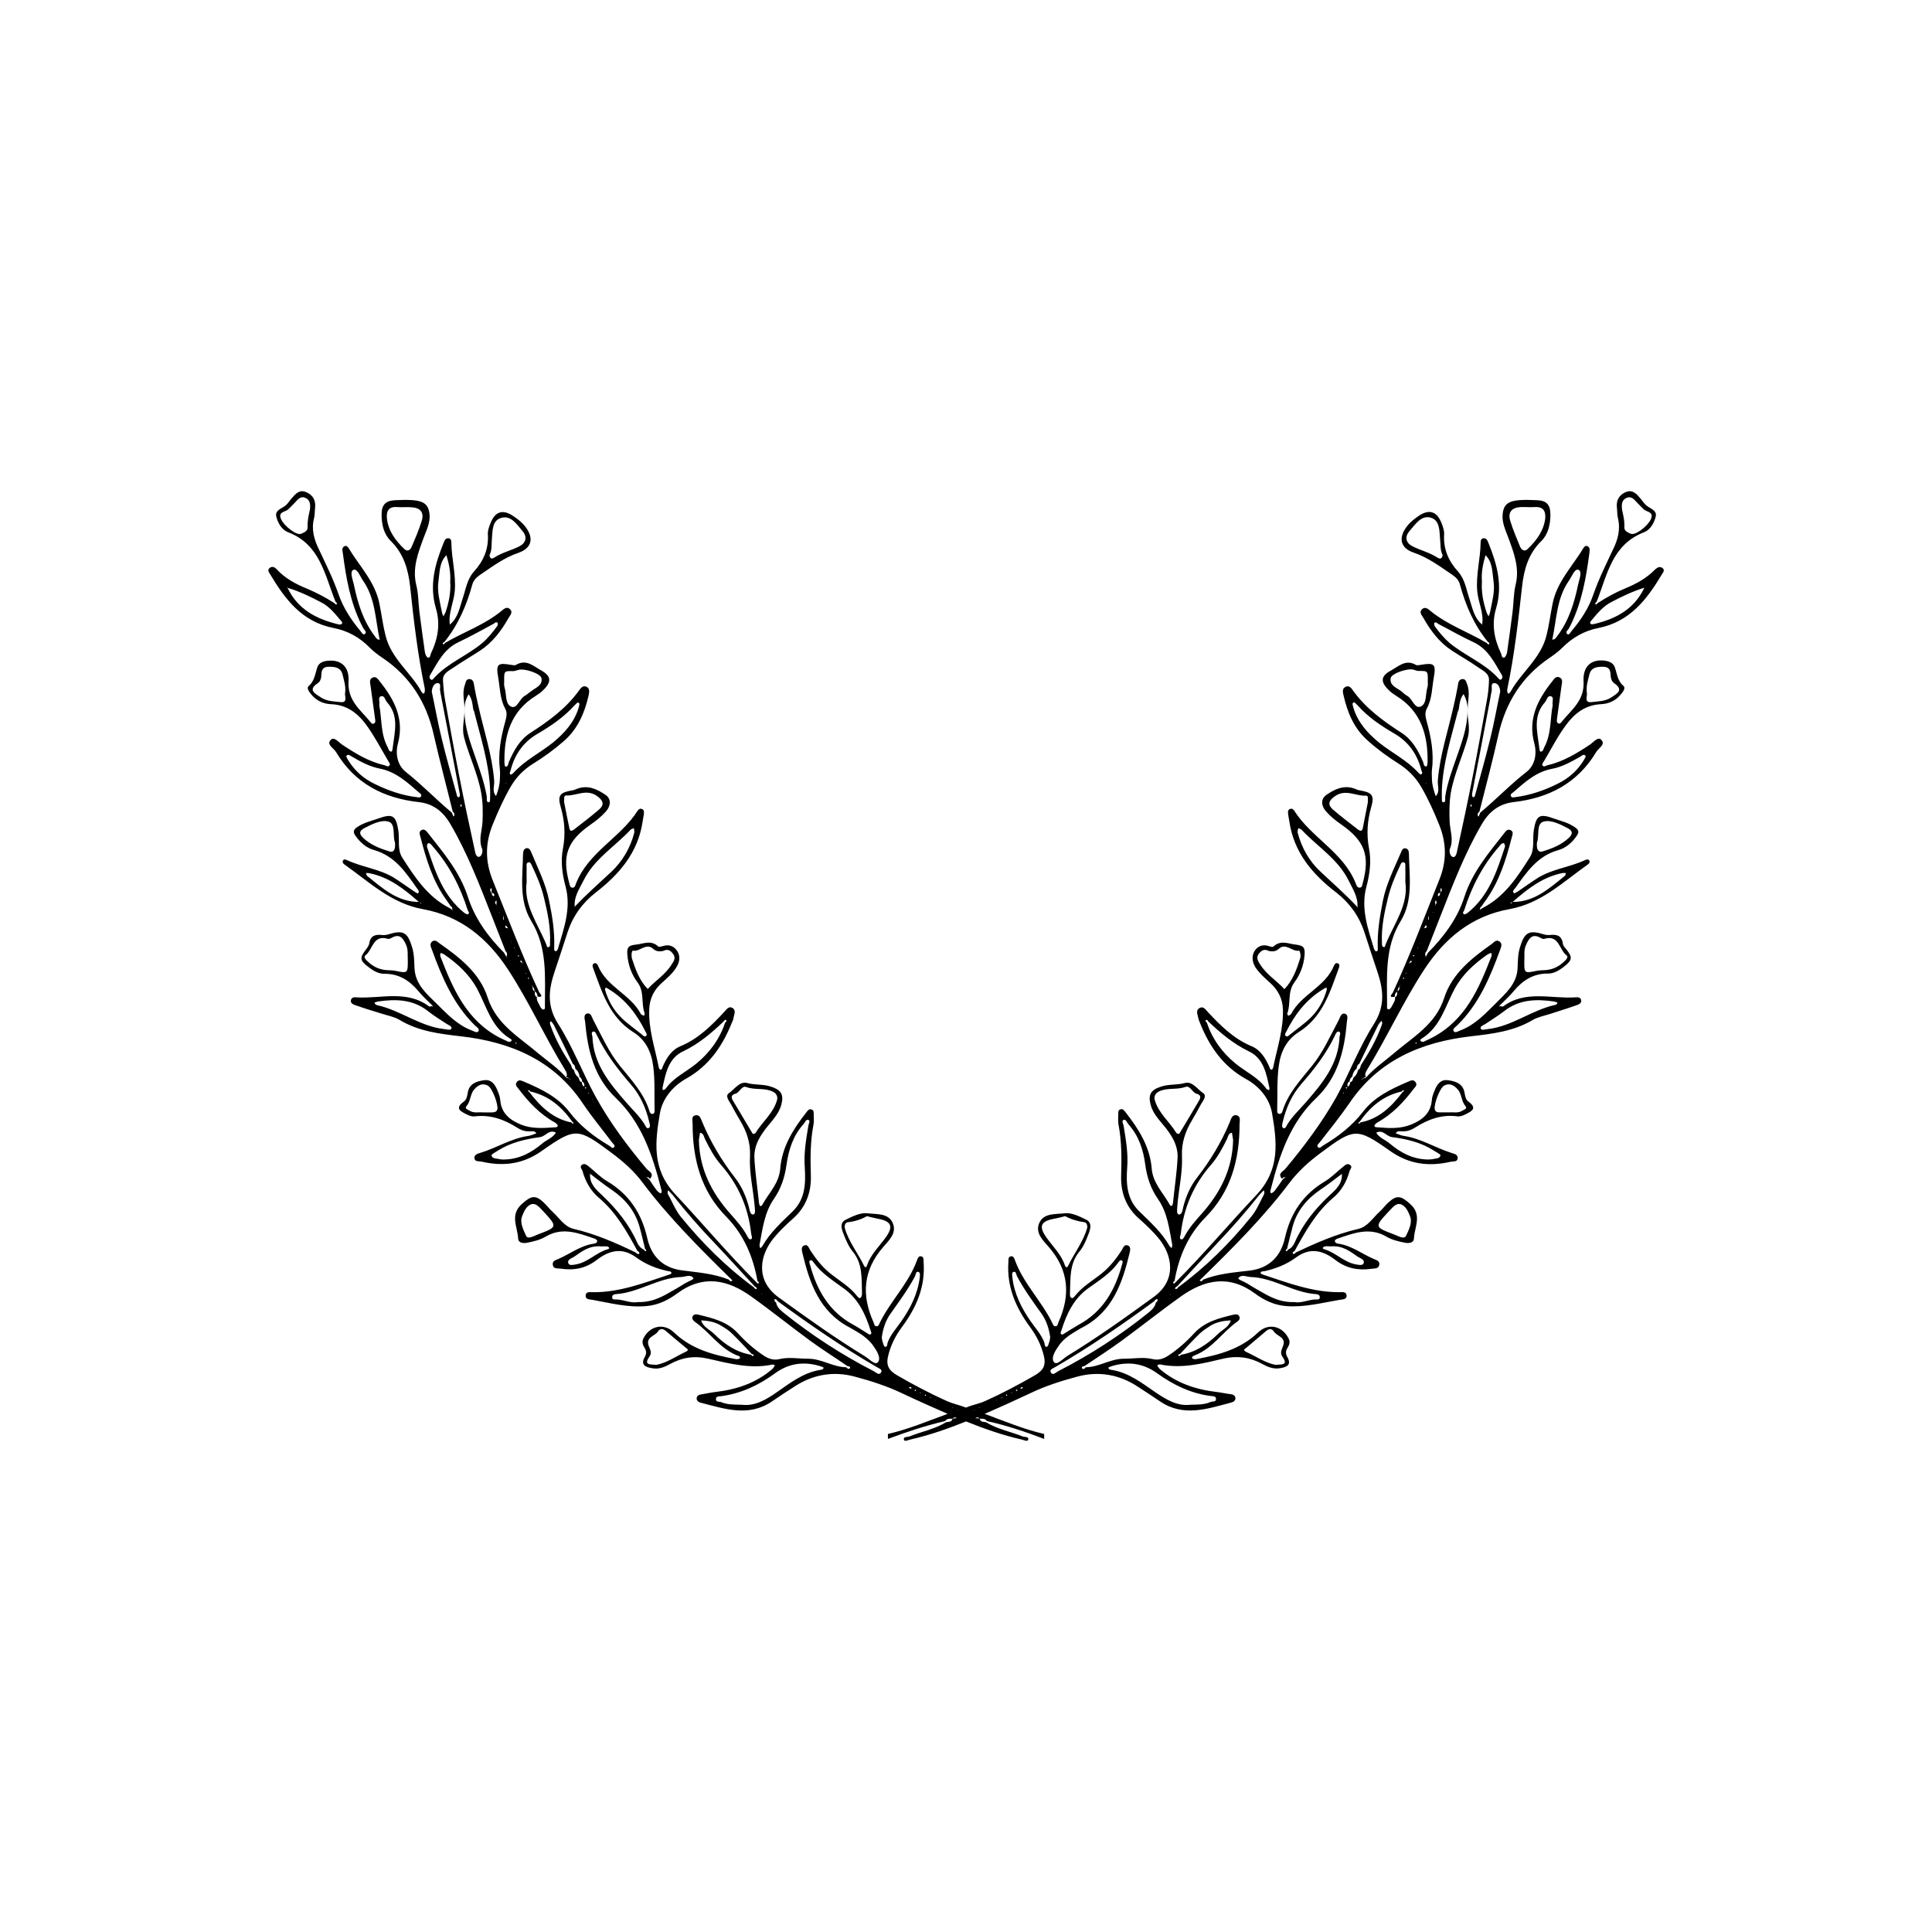 <?xml version="1.0" encoding="UTF-8"?>
<!-- Uploaded to: SVG Repo, www.svgrepo.com, Generator: SVG Repo Mixer Tools -->
<svg fill="#000000" width="800px" height="800px" version="1.1" viewBox="144 144 512 512" xmlns="http://www.w3.org/2000/svg">
 <g>
  <path d="m532.95 332.19-0.051-0.102v0.25z"/>
  <path d="m582.68 294.85c-2.266 2.367-5.039 3.879-8.012 5.09-2.519 1.059-4.938 2.367-7.254 3.879-0.152 0.152-0.402 0.402-0.453 0.402-0.453-0.301-0.102-0.504 0.152-0.707 2.82-7.106 4.031-15.215 12.645-18.488 1.613-0.652 2.621-2.469 3.023-4.129 0.402-1.715-1.562-2.117-2.57-3.023-0.555-0.504-0.957-1.16-1.461-1.762-1.008-1.16-2.066-2.469-3.879-1.715-1.812 0.758-2.621 2.219-2.367 4.231 0.102 0.855 0.051 1.762 0.25 2.621 0.754 3.074 0 5.793-1.359 8.516-1.812 3.879-3.727 7.707-5.141 11.789-1.211 3.578-3.273 6.699-5.691 9.574-0.352 0.352-0.707 1.258-1.16 0.953-0.754-0.551 0.152-1.105 0.406-1.609 0.152-0.301 0.301-0.605 0.453-0.855 2.922-5.996 4.082-12.496 4.938-18.992 0.047-0.66 0.301-1.414-0.453-1.867-0.457-0.254-0.91 0.102-1.109 0.453-2.922 4.887-7.106 9.02-8.215 14.914-0.551 2.769-0.906 5.59-1.609 8.363-1.512 6.047-6.699 9.723-9.523 14.863-0.152 0.301-0.555 0.602-0.703 0.352-0.203-0.305-0.203-0.859-0.102-1.262 1.863-8.918 2.871-17.984 3.879-27.004 0.504-4.586 1.715-8.766 5.141-12.09 1.762-1.766 2.316-4.234 2.367-6.703 0.051-2.871-0.957-3.981-3.527-4.082-6.953-0.352-8.766 0.355-9.121 3.629-0.25 2.316 0.754 4.281 1.512 6.348 1.461 3.981 3.023 7.961 1.914 12.445-0.555 2.316-0.504 4.785-0.805 7.203-0.453 3.578-0.957 7.156-1.461 10.734-0.102 0.504-0.453 1.309-0.805 1.359-0.656 0.102-0.605-0.758-0.809-1.16-1.812-3.777-2.519-7.758-1.309-11.84 1.812-6.047 0.301-11.688-1.965-17.281-0.254-0.551-0.402-1.359-1.262-1.359-0.707 0-0.855 0.605-0.855 1.16-0.051 4.281-1.258 8.414-0.906 12.797 0.25 3.023 1.812 5.844 1.309 8.918-2.164-1.766-2.566-4.383-3.375-6.852-0.855-2.469-1.156-5.141-3.023-7.207-2.516-2.769-3.93-5.996-3.676-9.875 0.051-0.957-0.301-1.965-0.656-2.871-1.211-3.176-3.273-3.879-6.047-2.016-1.156 0.809-2.316 1.664-3.172 2.824-2.316 3.023-1.762 5.742 1.863 6.953 3.828 1.309 6.953 3.68 10.227 5.894 0.957 0.656 1.715 1.461 1.965 2.519 1.512 5.543 3.727 10.73 7.406 15.215 0.254 0.199 0.656 0.352 0.152 0.703-0.051 0-0.301-0.25-0.453-0.402-4.887-2.922-10.379-4.789-14.863-8.465-0.605-0.504-1.461-1.309-2.316-0.453s0.102 1.66 0.453 2.367c1.914 3.375 4.231 6.449 7.559 8.613 2.316 1.512 4.684 2.82 6.953 4.434 1.211 0.855 2.871 1.512 2.82 3.375-0.051 1.863-0.25 3.727-0.605 5.543-1.211 6.703-2.418 13.352-3.727 20.004-1.262 6.449-2.621 12.848-4.031 19.293-0.152 0.754-0.352 2.117-1.16 2.016-0.805-0.148-1.109-1.609-0.805-2.266 1.008-2.418 0-4.734-0.102-7.106-0.102-2.566-0.102-5.035 0.301-7.606 0.906-5.141 3.176-9.773 4.535-14.762 0.656-2.418-0.102-4.734-0.102-7.055 0 4.434-1.562 8.516-2.973 12.594-1.16 3.324-2.367 6.602-2.922 10.078-0.102 0.605 0.254 1.664-0.555 1.613-0.504 0-0.301-1.16-0.352-1.812v-1.309c0.25-7.203 2.469-14.008 4.231-20.906 0.102-0.309 0.305-0.609 0.305-0.961 0.152-1.262 0.352-2.57 1.207-3.68 0.754 1.258 1.059 2.672 1.109 4.082-0.051-2.168 0.707-4.383-0.102-6.551-0.301-0.703-0.352-1.613-1.359-1.512-0.906 0.102-1.059 0.957-1.156 1.766-0.305 1.711-0.656 3.426-1.059 5.137-1.461 6.652-3.68 13.102-4.234 19.902-0.148 1.41 0.656 2.973-0.555 4.231-0.504-1.41-0.957-2.871-1.008-4.383 0-0.906-0.102-1.762 0-2.621 0.555-4.332-0.203-8.516-1.359-12.695-0.301-1.16-0.656-2.316 0-3.527 1.41-2.57 1.359-5.543 1.863-8.312 0.605-3.527 0.102-3.879-3.477-3.273-0.402 0.051-0.957 0.203-1.309 0-2.668-1.562-4.586 0.402-6.598 1.512-2.672 1.41-2.824 2.973-0.656 5.09 0.605 0.652 1.359 1.156 2.066 1.609 6.598 4.082 8.414 10.379 8.312 17.535 0 0.402-0.152 1.16-0.25 1.16-0.758 0.148-0.758-0.656-0.91-1.113-1.309-3.07-2.922-5.992-5.793-7.809-4.836-3.121-9.473-6.496-12.848-11.234-0.402-0.605-1.008-1.359-1.863-0.957-1.059 0.453-0.805 1.461-0.605 2.316 1.059 4.586 2.769 8.766 6.449 11.992 2.519 2.266 5.289 4.281 8.16 6.098 2.469 1.562 4.434 3.578 5.945 6.098 1.863 3.223 3.426 6.648 4.785 10.078 1.965 4.887 2.066 9.621 0 14.66-3.977 9.973-7.758 19.996-12.242 29.77-0.148 0.355-1.461 1.461 0.457 1.16 0.051-0.504 0.102-1.059 0.656-1.309v-0.152c0.051 0 0.102-0.051 0.102-0.051 0.047-0.453 0.148-0.855 0.5-1.16v-0.152c0-0.051 0.051-0.102 0.152-0.152 0 0.051-0.051 0.152-0.051 0.203-0.051 0-0.051 0.051-0.102 0.102 0 0.402 0 0.805-0.301 1.059-0.051 0.051-0.152 0.051-0.254 0.102v0.152c-0.051 0-0.051 0.051-0.051 0.051v0.152c0.051 0.504 0 0.957-0.555 1.258 0.152 0.957-0.504 1.66-0.855 2.418-0.152 0.352-0.555 0.855-0.855 0.805-0.555 0-0.402-0.652-0.402-1.008 0-7.656-0.707-15.367 3.629-22.418 3.32-5.492 2.266-11.738 2.164-17.734 0-0.656-0.152-1.41-0.957-1.512-0.656-0.102-0.957 0.555-1.109 1.008-1.812 4.231-3.93 8.363-4.836 12.898-0.805 4.129-1.512 8.211-1.359 12.441 0 0.352 0.152 0.957-0.504 0.957-0.152 0-0.402-0.453-0.504-0.707-1.613-5.34-3.527-10.629-2.016-16.375 0.906-3.371 1.359-6.848 0.703-10.172-0.703-3.828-0.453-7.356 0.605-11.035 0.906-3.121 0.152-3.828-3.125-4.383-0.402-0.051-0.805-0.25-1.207-0.402-2.871-1.109-5.391 0.102-7.559 1.613-1.559 1.059-1.41 2.922-0.098 4.383 1.16 1.309 2.519 2.418 3.981 3.426 6.297 4.383 7.707 8.312 5.742 15.566-0.152 0.555-0.152 1.211-0.859 1.211-0.656 0-0.805-0.707-1.008-1.16-3.273-8.262-11.789-12.09-16.324-19.297-0.199-0.301-0.602-0.602-1.055-0.402-0.504 0.152-0.605 0.656-0.555 1.059 0.051 0.758 0.254 1.512 0.352 2.269 1.211 8.211 6.098 13.957 12.395 18.793 3.578 2.769 6.098 6.297 7.508 10.578 1.109 3.426 2.215 6.852 3.375 10.277 1.613 4.785 2.215 9.117-0.855 14.008-3.879 6.047-6.449 12.949-9.926 19.297-3.828 6.797-8.516 13.047-13.555 19.09-0.551 0.656-2.215 1.262-0.855 2.672 0.152-0.402 0.453-0.504 0.805-0.453l0.051-0.051 0.25-0.051-0.148 0.102h-0.152c-0.199 0.199-0.402 0.402-0.652 0.605-0.707 1.008-1.359 2.016-2.066 2.922-0.25 0.352-0.855 0.805-1.008 0.703-0.402-0.25-0.152-0.703-0.051-1.156 2.266-8.918 5.09-17.48 12.043-24.082 5.644-5.391 7.457-12.543 8.062-20 0.051-0.754 0.555-2.016-0.504-2.316-1.059-0.258-1.262 1.004-1.664 1.758-2.219 4.133-4.133 8.516-7.156 12.195-2.973 3.676-6.246 7.152-7.707 11.836-0.102 0.406-0.352 0.809-0.906 0.758-0.555-0.102-0.504-0.656-0.504-1.059 0.102-3.879-0.102-7.656 0.402-11.535 0.504-3.981 2.117-7.055 5.289-9.07 6.348-3.981 8.262-10.531 10.629-16.93 0.152-0.402 0.301-0.957-0.102-1.211-0.652-0.449-1.055 0.203-1.207 0.609-2.316 5.59-8.664 7.555-11.336 12.746-0.102 0.203-0.504 0.301-0.754 0.453-0.102-0.203-0.301-0.453-0.254-0.605 1.008-2.621 0-5.691 1.867-8.211 1.562-2.117 2.519-4.586 2.719-7.305 0.102-1.613 0-2.469-2.168-2.719-2.117-0.203-4.133-1.359-6.098 0.504-0.203 0.203-0.855 0-1.258-0.152-1.613-0.504-2.922 0.051-3.727 1.309-0.855 1.41-0.605 2.973 0.254 4.383 1.055 1.562 2.469 2.82 3.879 4.078 2.066 1.863 3.273 4.18 3.375 6.902 0.199 5.242-1.461 10.18-2.519 15.219-0.051 0.301-0.203 0.805-0.402 0.855-0.555 0.102-0.555-0.453-0.707-0.809-1.008-2.266-2.367-4.434-4.684-5.391-4.734-1.965-8.211-5.441-11.586-9.07-0.609-0.652-1.211-1.609-2.168-1.055-1.16 0.605-0.504 1.762-0.355 2.672 0.102 0.555 0.352 1.008 0.555 1.562 2.469 6.098 6.098 11.234 11.941 14.508 3.727 2.016 6.398 5.289 7.055 9.168 1.258 7.457 2.215 14.762-4.031 21.512-7.254 7.66-14.059 15.77-21.512 23.227-0.152 0.152-0.406 0.453-0.453 0.402-0.453-0.301-0.102-0.504 0.152-0.707 1.105-6.394 3.574-12.188 8.207-16.875 6.801-6.902 9.02-15.367 9.02-24.688 0-0.805 0.402-2.016-0.707-2.316-1.309-0.352-1.562 1.008-1.914 1.863-2.215 5.293-5.137 10.129-8.664 14.66-1.762 2.269-2.922 4.938-3.629 7.711-0.199 0.855-0.352 2.164-1.207 2.016-0.656-0.102-0.402-1.562-0.352-2.418 0.352-4.383 1.41-8.715 1.211-13.098-0.152-3.481 0.902-6.504 2.617-9.375 0.754-1.309 1.562-2.672 2.266-4.031 0.504-1.008 1.863-2.418 0.754-3.223-1.559-1.008-2.867-3.273-4.934-2.672-2.066 0.555-4.133 0.254-6.148 0.91-2.719 0.855-3.578 2.016-2.871 4.785 0.555 2.215 2.066 3.828 3.477 5.543 2.066 2.469 3.828 5.238 3.68 8.566-0.203 3.977-0.809 7.906-1.211 11.836-0.051 0.305-0.102 0.758-0.301 0.855-0.352 0.203-0.555-0.203-0.707-0.504-1.715-3.023-4.332-5.543-4.637-9.32-0.453-5.793-3.473-10.527-6.949-14.961-0.355-0.453-0.707-0.957-1.312-0.758-0.652 0.152-0.602 0.809-0.602 1.363 0 0.855-0.102 1.812 0.051 2.621 0.855 4.484 0.855 8.918 0.707 13.453-0.156 4.481 1.207 8.461 4.731 11.531 1.812 1.613 3.578 3.273 5.141 5.141 3.629 4.383 5.09 11.082-1.309 15.668-7.457 5.441-14.965 10.781-22.871 15.617-1.113 0.707-2.773 2.57-3.481 1.613-0.906-1.109 0.352-3.074 1.312-4.434 0.957-1.359 2.266-2.418 3.68-3.273 0.855-0.504 1.664-1.059 2.57-1.512 7.906-4.133 10.523-11.641 12.438-19.598 0.152-0.656 0.453-1.715-0.352-2.066-1.008-0.504-1.309 0.555-1.66 1.16-1.461 2.266-3.074 4.332-5.141 6.043-2.469 2.016-5.289 3.578-7.305 6.144-0.254 0.305-0.605 0.809-1.059 0.406-0.25-0.203-0.301-0.758-0.25-1.16 0.152-3.828-0.203-7.707 2.469-10.984 1.109-1.309 1.812-3.023 2.418-4.637 0.504-1.258 1.059-3.023-0.555-3.828-1.816-0.902-3.981-1.961-5.793-1.711-2.316 0.301-5.543-0.152-6.699 2.621-1.109 2.621 1.008 4.535 2.57 6.348 5.285 6.098 5.789 12.746 2.516 19.949-0.152 0.402-0.152 0.906-0.656 1.008-0.555 0.102-0.754-0.352-0.906-0.754-2.82-5.844-7.656-10.48-9.926-16.676-0.199-0.555-0.402-1.16-1.008-1.109-0.906 0.102-0.703 0.957-0.754 1.562-0.453 6.5 1.965 12.043 5.691 17.129 1.715 2.316 2.973 4.734 3.68 7.609 0.707 2.719-0.25 4.031-2.418 5.289-4.285 2.469-8.668 4.785-13.152 6.801-1.609 0.707-3.375 1.008-5.035 1.715-1.664-0.656-3.426-1.008-5.039-1.715-4.484-2.016-8.867-4.332-13.148-6.801-2.168-1.262-3.125-2.57-2.418-5.289 0.703-2.875 1.965-5.293 3.676-7.609 3.777-5.09 6.195-10.629 5.691-17.129-0.047-0.605 0.152-1.461-0.754-1.562-0.605-0.051-0.805 0.555-1.008 1.109-2.266 6.195-7.102 10.832-9.926 16.676-0.148 0.402-0.352 0.855-0.906 0.754-0.504-0.102-0.504-0.656-0.656-1.008-3.273-7.203-2.769-13.852 2.519-19.949 1.562-1.812 3.68-3.727 2.57-6.348-1.16-2.769-4.383-2.316-6.699-2.621-1.816-0.25-3.981 0.809-5.797 1.715-1.66 0.805-1.055 2.519-0.551 3.777 0.605 1.613 1.359 3.324 2.418 4.637 2.719 3.273 2.316 7.203 2.469 10.984 0 0.402-0.051 0.957-0.301 1.211-0.406 0.398-0.758-0.105-1.012-0.406-2.016-2.57-4.836-4.133-7.305-6.144-2.066-1.715-3.676-3.781-5.137-6.047-0.355-0.605-0.656-1.664-1.664-1.16-0.805 0.352-0.504 1.41-0.352 2.066 1.914 7.957 4.535 15.465 12.441 19.598 0.855 0.453 1.715 1.008 2.57 1.512 1.41 0.855 2.672 1.914 3.68 3.273 0.957 1.359 2.215 3.324 1.309 4.434-0.703 0.957-2.367-0.906-3.477-1.562-7.91-4.836-15.367-10.176-22.871-15.617-6.348-4.637-4.887-11.336-1.262-15.719 1.512-1.863 3.277-3.527 5.09-5.141 3.477-3.074 4.887-7.055 4.734-11.488-0.152-4.535-0.152-9.02 0.707-13.453 0.152-0.855 0.051-1.762 0.051-2.621 0-0.555 0.051-1.211-0.605-1.359-0.605-0.246-0.957 0.258-1.309 0.711-3.477 4.434-6.5 9.168-6.953 14.961-0.305 3.832-2.922 6.348-4.637 9.371-0.152 0.25-0.352 0.707-0.707 0.504-0.199-0.148-0.25-0.602-0.301-0.906-0.402-3.93-1.008-7.859-1.207-11.789-0.152-3.375 1.609-6.094 3.676-8.613 1.41-1.715 2.871-3.324 3.477-5.543 0.707-2.769-0.152-3.93-2.871-4.785-2.016-0.656-4.082-0.355-6.148-0.91-2.062-0.602-3.375 1.664-4.887 2.672-1.156 0.805 0.203 2.219 0.707 3.227 0.707 1.359 1.461 2.672 2.266 4.031 1.715 2.867 2.773 5.891 2.621 9.367-0.25 4.383 0.805 8.719 1.211 13.102 0.051 0.855 0.352 2.266-0.301 2.418-0.855 0.152-1.008-1.109-1.211-2.016-0.758-2.773-1.914-5.441-3.68-7.711-3.527-4.535-6.449-9.422-8.664-14.711-0.355-0.805-0.605-2.164-1.914-1.812-1.059 0.254-0.656 1.461-0.656 2.266 0 9.32 2.215 17.836 9.02 24.688 4.582 4.738 7.051 10.531 8.16 16.93 0.25 0.203 0.605 0.402 0.152 0.707-0.051 0.047-0.305-0.254-0.453-0.406-7.457-7.457-14.258-15.566-21.465-23.273-6.297-6.703-5.34-14.008-4.078-21.465 0.656-3.828 3.324-7.152 7.004-9.219 5.844-3.273 9.473-8.414 11.941-14.508 0.203-0.504 0.504-1.008 0.555-1.562 0.152-0.906 0.805-2.066-0.352-2.672-0.91-0.504-1.516 0.453-2.121 1.109-3.375 3.629-6.852 7.106-11.586 9.07-2.32 0.953-3.68 3.07-4.688 5.387-0.152 0.355-0.152 0.91-0.703 0.809-0.203-0.051-0.355-0.555-0.406-0.855-1.008-5.039-2.719-9.977-2.469-15.215 0.102-2.723 1.262-5.09 3.328-6.906 1.41-1.258 2.82-2.469 3.828-4.082 0.906-1.406 1.156-2.969 0.25-4.379-0.855-1.262-2.164-1.816-3.727-1.312-0.402 0.102-1.059 0.305-1.262 0.152-1.965-1.863-3.93-0.707-6.098-0.504-2.113 0.203-2.266 1.059-2.113 2.723 0.203 2.719 1.16 5.238 2.719 7.305 1.867 2.519 0.859 5.59 1.867 8.211 0.051 0.152-0.102 0.402-0.203 0.605-0.25-0.152-0.652-0.254-0.805-0.453-2.672-5.191-9.02-7.156-11.336-12.746-0.152-0.406-0.555-1.059-1.211-0.605-0.402 0.25-0.25 0.805-0.098 1.207 2.367 6.398 4.332 12.949 10.629 16.93 3.176 1.965 4.785 5.09 5.289 9.07 0.504 3.879 0.25 7.707 0.352 11.539 0 0.402 0.051 0.957-0.504 1.059-0.5 0.047-0.754-0.355-0.855-0.762-1.461-4.684-4.734-8.16-7.707-11.836-3.023-3.68-4.938-8.062-7.152-12.242-0.402-0.707-0.605-2.016-1.664-1.762-1.059 0.25-0.605 1.512-0.504 2.316 0.656 7.508 2.418 14.609 8.062 20 6.953 6.648 9.773 15.215 12.043 24.082 0.098 0.504 0.348 0.957-0.055 1.207-0.152 0.102-0.754-0.352-1.008-0.656-0.754-0.957-1.41-1.965-2.066-2.969-0.25-0.203-0.453-0.406-0.652-0.605h-0.152l-0.152-0.102 0.254 0.051 0.051 0.051c0.352-0.051 0.652 0.051 0.805 0.453 1.359-1.41-0.301-2.016-0.855-2.672-5.039-5.996-9.723-12.242-13.504-19.094-3.477-6.348-6.047-13.199-9.926-19.297-3.121-4.887-2.516-9.219-0.906-14.004 1.16-3.426 2.269-6.852 3.375-10.277 1.41-4.281 3.93-7.809 7.508-10.578 6.246-4.836 11.184-10.578 12.395-18.793 0.102-0.754 0.301-1.512 0.352-2.266 0.051-0.402-0.051-0.906-0.555-1.059-0.453-0.203-0.855 0.098-1.105 0.449-4.535 7.156-13.051 10.984-16.324 19.246-0.203 0.504-0.305 1.211-0.957 1.16-0.656 0-0.707-0.656-0.855-1.211-1.969-7.254-0.555-11.184 5.742-15.566 1.461-1.008 2.82-2.117 3.981-3.426 1.309-1.461 1.461-3.324-0.102-4.383-2.215-1.512-4.684-2.719-7.559-1.613-0.402 0.152-0.805 0.352-1.207 0.402-3.277 0.555-4.031 1.262-3.125 4.383 1.059 3.68 1.309 7.207 0.605 11.035-0.656 3.324-0.203 6.801 0.703 10.125 1.512 5.742-0.453 11.035-2.016 16.375-0.102 0.301-0.301 0.707-0.504 0.707-0.656 0-0.504-0.605-0.504-0.957 0.152-4.231-0.504-8.312-1.359-12.445-0.906-4.586-3.023-8.664-4.785-12.949-0.203-0.402-0.453-1.008-1.16-0.957-0.805 0.152-0.906 0.906-0.957 1.562-0.098 5.996-1.156 12.242 2.168 17.734 4.332 7.055 3.629 14.762 3.629 22.418 0 0.402 0.152 1.008-0.402 1.059-0.301 0-0.707-0.453-0.855-0.805-0.355-0.809-1.012-1.512-0.859-2.469-0.555-0.305-0.605-0.809-0.555-1.262v-0.152c-0.051 0-0.051-0.051-0.051-0.051v-0.152c-0.102-0.047-0.152-0.047-0.25-0.098-0.305-0.301-0.305-0.652-0.305-1.059-0.051 0-0.051-0.051-0.102-0.102 0-0.051-0.051-0.152-0.051-0.203 0.102 0.055 0.152 0.055 0.152 0.105v0.152c0.352 0.301 0.453 0.754 0.555 1.16 0.051 0 0.051 0.051 0.102 0.051v0.152c0.555 0.25 0.605 0.805 0.656 1.309 1.914 0.301 0.605-0.805 0.453-1.16-4.535-9.727-8.312-19.75-12.344-29.727-2.016-5.039-1.965-9.773 0-14.66 1.41-3.477 2.922-6.852 4.785-10.078 1.461-2.519 3.426-4.535 5.945-6.098 2.922-1.812 5.691-3.828 8.262-6.094 3.629-3.223 5.391-7.406 6.449-11.992 0.152-0.855 0.402-1.863-0.605-2.316-0.906-0.402-1.461 0.352-1.914 0.957-3.375 4.738-8.012 8.113-12.848 11.234-2.871 1.816-4.484 4.738-5.793 7.809-0.152 0.457-0.152 1.262-0.906 1.16-0.152 0-0.25-0.754-0.25-1.16-0.102-7.203 1.711-13.5 8.312-17.582 0.703-0.453 1.461-0.957 2.062-1.609 2.168-2.117 2.016-3.68-0.656-5.141-2.016-1.109-3.93-3.074-6.648-1.461-0.301 0.203-0.855 0.051-1.309 0-3.527-0.605-4.031-0.254-3.426 3.273 0.504 2.769 0.453 5.742 1.863 8.312 0.656 1.211 0.301 2.367 0 3.527-1.16 4.133-1.914 8.312-1.41 12.645 0.102 0.855 0.051 1.762 0 2.621-0.051 1.512-0.453 2.973-1.008 4.383-1.16-1.207-0.352-2.769-0.504-4.18-0.555-6.801-2.769-13.25-4.231-19.902-0.406-1.711-0.758-3.426-1.059-5.137-0.102-0.809-0.254-1.664-1.16-1.766-1.008-0.102-1.059 0.809-1.309 1.562-0.805 2.168-0.051 4.383-0.102 6.551 0-1.461 0.301-2.871 1.109-4.082 0.805 1.059 1.008 2.367 1.156 3.629 0 0.352 0.203 0.652 0.305 0.957 1.715 6.902 3.981 13.703 4.231 20.906v1.309c-0.051 0.707 0.102 1.816-0.352 1.816-0.754 0-0.453-1.008-0.555-1.613-0.605-3.477-1.762-6.75-2.922-10.078-1.41-4.082-2.973-8.16-2.973-12.594 0 2.367-0.754 4.684-0.102 7.106 1.309 4.938 3.629 9.57 4.535 14.711 0.453 2.519 0.453 5.039 0.352 7.559-0.102 2.367-1.109 4.684-0.148 7.152 0.301 0.656 0 2.117-0.809 2.215-0.805 0.102-1.008-1.258-1.16-2.016-1.41-6.394-2.769-12.793-4.027-19.242-1.312-6.652-2.519-13.301-3.731-20.004-0.352-1.812-0.504-3.68-0.605-5.543-0.102-1.863 1.613-2.519 2.82-3.375 2.266-1.562 4.637-2.922 6.953-4.434 3.324-2.168 5.644-5.238 7.559-8.613 0.355-0.707 1.312-1.512 0.453-2.367-0.855-0.906-1.711-0.051-2.316 0.453-4.484 3.676-9.977 5.543-14.863 8.414-0.148 0.152-0.453 0.453-0.453 0.453-0.504-0.352-0.051-0.504 0.203-0.656 3.629-4.484 5.894-9.672 7.406-15.215 0.301-1.059 1.008-1.863 1.965-2.519 3.273-2.215 6.398-4.586 10.227-5.894 3.629-1.258 4.18-3.93 1.863-6.953-0.906-1.16-2.016-2.016-3.223-2.82-2.769-1.863-4.836-1.211-6.047 2.016-0.352 0.855-0.707 1.863-0.656 2.82 0.254 3.879-1.156 7.106-3.676 9.875-1.863 2.066-2.168 4.738-3.023 7.207-0.805 2.469-1.211 5.086-3.375 6.852-0.453-3.074 1.059-5.894 1.309-8.918 0.352-4.383-0.855-8.516-0.906-12.797 0-0.555-0.152-1.16-0.855-1.16-0.855 0-1.008 0.805-1.258 1.359-2.269 5.594-3.781 11.188-1.969 17.281 1.211 4.082 0.504 8.062-1.309 11.84-0.203 0.402-0.152 1.262-0.805 1.16-0.355-0.051-0.707-0.855-0.809-1.359-0.504-3.578-1.008-7.156-1.461-10.734-0.301-2.418-0.25-4.887-0.855-7.203-1.059-4.484 0.504-8.465 1.965-12.445 0.754-2.066 1.812-4.031 1.562-6.348-0.402-3.273-2.219-3.981-9.172-3.625-2.57 0.152-3.578 1.258-3.527 4.082 0.055 2.465 0.605 4.934 2.422 6.699 3.426 3.375 4.637 7.508 5.141 12.09 0.957 9.07 2.016 18.086 3.879 27.004 0.047 0.402 0.047 0.957-0.152 1.262-0.152 0.25-0.555-0.051-0.707-0.355-2.82-5.137-8.012-8.766-9.523-14.859-0.703-2.773-1.055-5.594-1.609-8.363-1.109-5.894-5.289-10.027-8.215-14.914-0.199-0.352-0.652-0.707-1.105-0.453-0.758 0.453-0.504 1.207-0.402 1.812 0.855 6.551 1.965 13 4.938 18.992 0.152 0.301 0.301 0.555 0.453 0.855 0.25 0.555 1.16 1.109 0.402 1.613-0.504 0.355-0.859-0.551-1.211-0.906-2.418-2.922-4.434-5.992-5.691-9.57-1.41-4.082-3.324-7.91-5.141-11.789-1.359-2.723-2.164-5.441-1.359-8.516 0.203-0.855 0.152-1.762 0.25-2.621 0.25-2.016-0.555-3.477-2.418-4.231-1.762-0.754-2.82 0.555-3.828 1.715-0.504 0.555-0.906 1.258-1.461 1.762-1.008 0.906-2.973 1.258-2.57 3.023 0.406 1.66 1.414 3.477 3.074 4.129 8.566 3.223 9.773 11.387 12.645 18.488 0.25 0.203 0.605 0.402 0.152 0.707-0.102 0-0.352-0.25-0.504-0.402-2.316-1.512-4.734-2.769-7.254-3.828-2.973-1.211-5.793-2.719-8.012-5.141-0.453-0.504-1.109-0.855-1.762-0.402-0.855 0.605-0.254 1.211 0.051 1.766 3.981 6.648 8.465 12.594 16.777 14.207 3.727 0.707 7.004 2.519 9.672 5.289 1.008 1.008 2.168 1.863 3.375 2.672 7.305 4.938 11.586 11.789 13.504 20.301 1.562 6.852 3.375 13.602 5.039 20.402 0.352 0.25 0.504 0.605 0.402 1.059 0 0.102-0.152 0.152-0.203 0.25-0.152-0.348-0.301-0.699-0.453-1.055-4.184-3.477-7.91-7.406-12.191-10.781-2.215-1.762-2.82-4.785-2.066-7.559 1.711-6.496-0.957-11.586-4.785-16.371-0.504-0.605-0.957-1.41-1.812-1.109-1.16 0.402-0.754 1.512-0.656 2.316 0.352 2.82 0.805 5.644 1.16 8.465 0.051 0.504 0.301 1.16-0.301 1.461-0.504 0.25-0.805-0.301-1.059-0.605-2.57-3.125-5.945-5.543-5.644-10.578 0.25-3.93-2.066-5.691-5.09-5.492-1.359 0.051-2.773 0.402-3.227 1.863-0.555 1.715-0.707 3.527-2.266 4.887-0.605 0.457 0.102 1.414 0.555 2.016 1.359 1.766 3.223 2.672 5.441 2.773 4.031 0.148 6.902 2.266 9.219 5.391 2.215 3.023 3.93 6.348 5.844 9.574 0.203 0.352 0.605 0.906 0.453 1.109-0.352 0.754-0.957 0.199-1.41 0.098-4.18-0.957-7.707-3.125-11.184-5.441-0.957-0.605-2.117-2.219-3.023-1.309-1.258 1.258 0.707 2.164 1.359 3.223 4.938 8.312 12.543 12.242 21.965 13.301 3.727 0.402 6.348 2.418 8.312 5.742 4.637 7.91 7.859 16.426 11.184 24.887 1.16 2.973 2.316 5.945 3.477 8.867 0.504 0.453 0.453 0.957 0.25 1.461 0 0.051 0.051 0.051 0.051 0.102l0.102 0.051h-0.203c0-0.051 0-0.102 0.051-0.102-0.246-0.352-0.449-0.754-0.648-1.105-4.231-4.231-7.758-9.07-9.574-14.762-2.117-6.602-6.449-11.688-10.578-16.93-0.402-0.504-0.906-1.16-1.613-0.855-1.008 0.402-0.504 1.41-0.352 2.016 1.512 5.844 3.223 11.586 6.852 16.574 0.402 0.555 0.754 1.109 1.109 1.613 0.352 0.203 0.504 0.453 0.402 0.855 0 0 0.051 0 0.051 0.051v0.25l-0.152-0.148c0-0.051 0-0.102 0.051-0.102-0.254-0.152-0.504-0.301-0.758-0.453-5.742-2.973-9.117-8.16-12.441-13.352-1.312-2.066-0.656-4.734-1.008-7.102-0.656-4.133-1.562-4.586-5.441-3.176-1.867 0.656-3.731 1.059-5.441 2.219-1.16 0.754-1.109 1.41-0.453 2.367 1.258 1.762 2.871 3.176 4.887 3.727 5.492 1.562 8.363 5.844 11.336 10.078 0.25 0.402 0.855 0.855 0.301 1.41-0.051 0.102-0.707-0.305-1.059-0.555-1.812-1.211-3.578-2.519-5.441-3.68-3.828-2.266-8.312-2.719-12.293-4.582-0.352-0.152-0.906-0.355-1.105 0.199-0.203 0.504 0.203 0.805 0.555 1.059 6.5 4.586 12.293 10.227 20.656 11.738 9.977 1.812 17.129 7.656 22.672 16.172s9.672 17.734 14.965 26.348c0.402 0.656 0.754 1.309 0.301 2.066-2.07-2.418-4.738-4.18-7.156-6.195-5.09-4.383-11.285-7.758-13.605-14.91-2.066-6.5-7.305-10.578-12.695-14.359-0.555-0.402-1.211-1.16-2.016-0.555-0.754 0.605-0.402 1.359-0.098 2.117 2.672 7.356 5.691 14.508 11.438 20.152 0.453 0.402 1.309 0.906 0.906 1.512-0.406 0.602-1.16-0.004-1.766-0.203-3.879-1.461-6.551-4.383-9.371-7.156-2.672-2.621-5.543-5.09-5.793-9.219-0.102-1.863-0.051-3.68-0.605-5.543-1.207-4.129-2.367-4.785-6.398-3.523-0.504 0.148-1.109 0.199-1.613 0.148-1.762-0.199-3.07 0.152-3.375 2.219-0.102 0.504-0.402 1.008-0.754 1.461-1.863 2.367-1.812 3.023 0.504 4.785 1.211 0.957 2.621 1.812 4.18 1.812 3.879-0.051 6.648 1.715 9.07 4.586 1.156 1.41 2.57 2.672 3.879 3.981l-0.051 0.152v-0.102l-0.203 0.152 0.152-0.254c-0.301 0.051-0.754 0.254-0.906 0.152-5.996-4.484-12.797-2.016-19.246-2.418-0.605-0.051-1.41-0.051-1.512 0.855-0.051 0.805 0.707 1.059 1.312 1.258 2.266 0.805 4.586 1.512 6.902 2.215 1.562 0.504 3.273 0.805 4.637 1.613 5.086 3.074 10.676 3.731 16.371 4.387 13.148 1.512 24.586 6.297 32.293 17.836 2.367 3.527 5.141 6.852 7.707 10.277 0.301 0.402 1.008 0.855 0.453 1.359-0.402 0.352-0.855-0.305-1.309-0.555-3.981-2.367-7.606-5.141-10.48-8.918-3.023-3.93-7.457-6.047-11.941-7.961-0.754-0.301-1.461-0.707-2.016 0.152-0.504 0.754 0.152 1.211 0.504 1.715 2.672 3.527 5.691 6.75 9.621 8.918 0.309 0.199 0.812 0.602 0.762 0.855 0 0.504-0.605 0.402-1.008 0.453-2.973 0.199-5.945 0.402-8.766-0.758-2.922-1.207-5.141-2.973-5.441-6.398-0.051-0.855-0.355-1.711-0.707-2.519-0.605-1.609-1.613-3.121-3.578-2.82-1.914 0.254-3.93 0.855-4.332 3.273-0.152 0.906-0.301 1.863-1.008 2.367-2.469 1.766-1.059 2.519 0.656 3.379 0.707 0.352 1.41 0.656 2.215 0.555 4.133-0.504 7.762 0.805 11.188 2.973 0.906 0.602 1.965 1.004 3.121 1.004 0.656 0.051 1.512-0.301 2.016 0.504-0.703 0.254-1.41 0.605-2.164 0.707-4.535 0.656-8.363 3.176-12.695 4.484-0.707 0.203-1.664 0.504-1.562 1.41 0.102 1.008 1.16 0.754 1.863 0.906 5.691 1.309 10.934 0.754 15.973-2.82 8.969-6.297 9.574-6.144 18.438 0.453 3.121 2.316 5.996 4.836 8.312 7.961 6.902 9.168 15.012 17.281 23.176 25.293 0.102 0.051 0.203 0.152 0.203 0.203 0.199 0.199 0.402 0.398 0.402 0.398-0.406 0.402-0.656 0.203-0.91-0.199-3.977-1.613-8.312-1.918-12.492-2.469-5.34-0.707-8.16-4.031-9.168-8.566-1.512-6.648-4.836-11.586-10.629-15.062-1.766-1.008-3.227-2.57-4.84-3.879-0.504-0.402-1.059-0.906-1.762-0.504-0.859 0.551-0.051 1.207 0.098 1.762 0.754 2.719 2.168 5.188 4.231 6.953 4.637 3.879 7.508 9.016 10.332 14.207 0.301 0.102 0.555 0.301 0.453 0.656h0.051l-0.051 0.098v-0.051c-0.352 0.152-0.656 0-0.855-0.301-5.293-2.57-10.684-4.938-16.527-6.297-2.418-0.555-3.777-2.871-5.543-4.484-0.906-0.805-1.613-1.812-2.519-2.621-2.215-2.066-3.375-1.512-5.543 0.402-3.422 2.926-1.258 6.148-1.105 9.273 0.051 1.156 1.359 1.309 2.367 1.105 1.766-0.352 3.477-0.754 4.988-1.66 4.484-2.621 8.715-0.855 13 0.605 0.25 0.098 0.602 0.402 0.602 0.551 0 0.555-0.555 0.707-0.957 0.754-3.477 0.504-6.195 2.672-9.32 4.031-0.707 0.301-1.613 0.504-1.512 1.461 0.102 1.258 1.211 1.008 2.066 1.109 3.527 0.555 6.703-0.047 9.625-2.316 3.223-2.469 6.648-3.426 10.426-0.652 2.469 1.812 5.34 2.973 8.414 3.629 0.402 0.098 0.957-0.004 0.906 0.602 0 0.152-0.504 0.301-0.805 0.402-6.551 2.168-13.047 4.684-20.102 4.586-0.707 0-1.762-0.203-1.812 0.906-0.051 1.059 1.109 1.008 1.762 1.109 4.734 0.855 9.473 2.117 14.359 1.664 3.023-0.254 5.742-1.566 8.109-3.328 6.902-5.09 13.402-3.727 19.75 0.855 5.289 3.777 10.328 7.859 15.566 11.688 3.176 2.316 6.551 4.434 9.773 6.648 0.25 0.152 1.008 0.051 0.707 0.605-0.199 0.355-0.703 0.105-0.957-0.25-3.578-0.051-6.547-2.316-10.227-2.266-2.469 0-4.988-0.504-7.508 0.102-1.461 0.352-2.769-0.051-4.031-0.859-2.617-1.711-4.938-3.777-7-6.043-2.824-3.023-6.5-3.93-10.277-4.836-0.555-0.152-1.41-0.301-1.715 0.504-0.203 0.602 0.254 1.055 0.707 1.41 3.879 2.719 6.5 6.953 11.035 8.816 0.348 0.102 0.953 0.25 0.852 0.754 0 0.152-0.754 0.352-1.105 0.254-5.996-1.109-11.738-2.621-16.375-7.055-2.719-2.621-6.449-1.762-8.109 1.562-0.457 0.906-0.203 1.711 0.301 2.519 0.504 0.754 0.555 1.512 0.051 2.418-1.262 2.215 0.402 2.719 1.965 2.973 1.711 0.352 3.273-0.305 4.734-1.109 3.176-1.762 6.5-2.266 10.125-1.41 5.543 1.258 11.133 2.769 16.93 1.562 0.203-0.102 0.504 0.102 0.758 0.199-0.254 0.355-0.453 0.758-0.758 1.008-4.332 3.727-9.473 5.391-15.012 6.047-1.312 0.152-2.57 0.453-3.879 0.656-0.605 0.102-1.059 0.352-1.109 1.008s0.555 1.059 1.008 1.16c6.348 1.609 12.746 3.926 18.992-0.355 1.914-1.309 3.828-2.57 5.793-3.828 4.938-3.277 10.43-4.234 16.074-2.723 4.332 1.16 8.613 2.519 12.695 4.484 3.93 1.863 7.91 3.629 11.941 5.391-5.242 1.914-10.379 4.082-15.82 5.34v1.309c4.938-1.863 9.977-3.527 15.164-4.734 0.504-0.703 1.207-0.652 1.914-0.602v-0.051h0.102c0.152-0.301 0.402-0.301 0.707-0.301 0.102 0.051 0.203 0.102 0.301 0.152 0 0 0 0.051 0.051 0.051-0.355-0.004-0.656 0.047-1.008 0.098 0 0.051-0.051 0.051-0.051 0.102h-0.102c-0.203 0.906-1.059 0.703-1.664 0.855-3.023 1.863-6.5 2.469-9.723 3.777-0.555 0.203-1.664 0-1.461 0.855 0.152 0.605 1.109 0.102 1.762-0.051 5.09-1.156 9.926-2.871 14.715-4.785 4.785 1.914 9.621 3.629 14.711 4.785 0.656 0.152 1.613 0.656 1.762 0.051 0.25-0.855-0.906-0.656-1.461-0.855-3.223-1.309-6.699-1.914-9.723-3.777-0.605-0.152-1.461 0.051-1.664-0.906h-0.102c0-0.051-0.051-0.051-0.051-0.102-0.352 0-0.652-0.051-1.004-0.051 0 0 0-0.051 0.051-0.051 0.102-0.051 0.203-0.102 0.301-0.152 0.301-0.051 0.555 0 0.707 0.301h0.102v0.051c0.703-0.047 1.406-0.098 1.91 0.605 5.188 1.16 10.176 2.82 15.164 4.734v-1.309c-5.441-1.258-10.578-3.426-15.77-5.34 3.981-1.715 7.961-3.527 11.941-5.391 4.031-1.965 8.312-3.324 12.648-4.484 5.691-1.512 11.133-0.555 16.07 2.723 1.914 1.258 3.879 2.519 5.793 3.828 6.246 4.281 12.645 1.965 18.992 0.301 0.453-0.102 1.059-0.504 1.008-1.16-0.051-0.605-0.504-0.906-1.109-1.008-1.309-0.148-2.566-0.449-3.875-0.602-5.543-0.656-10.68-2.367-15.012-6.047-0.301-0.25-0.504-0.656-0.754-1.008 0.246-0.098 0.551-0.301 0.801-0.25 5.793 1.207 11.336-0.254 16.879-1.562 3.578-0.805 6.902-0.352 10.125 1.41 1.461 0.805 3.023 1.461 4.734 1.16 1.613-0.254 3.227-0.758 1.965-2.973-0.504-0.906-0.453-1.664 0.051-2.418 0.504-0.805 0.754-1.613 0.301-2.469-1.66-3.375-5.387-4.234-8.109-1.613-4.633 4.434-10.379 5.945-16.371 7.055-0.355 0.098-1.109-0.102-1.109-0.254-0.102-0.504 0.504-0.656 0.855-0.805 4.586-1.812 7.203-6.098 11.035-8.816 0.453-0.301 0.906-0.754 0.656-1.359-0.301-0.805-1.109-0.656-1.715-0.504-3.731 0.906-7.406 1.812-10.227 4.836-2.066 2.266-4.387 4.332-7.004 6.043-1.262 0.809-2.57 1.211-4.031 0.859-2.519-0.605-4.988-0.102-7.508-0.102-3.676-0.051-6.648 2.215-10.227 2.266-0.25 0.402-0.805 0.656-1.008 0.25-0.25-0.551 0.453-0.449 0.707-0.602 3.273-2.215 6.598-4.332 9.824-6.699 5.238-3.832 10.277-7.859 15.566-11.641 6.348-4.535 12.848-5.945 19.75-0.855 2.367 1.762 5.09 3.074 8.16 3.324 4.887 0.402 9.574-0.855 14.359-1.664 0.656-0.102 1.812-0.051 1.762-1.109-0.098-1.105-1.105-0.902-1.863-0.902-7.055 0.051-13.551-2.418-20.102-4.586-0.301-0.152-0.805-0.25-0.805-0.402-0.051-0.605 0.504-0.504 0.906-0.555 3.023-0.656 5.945-1.812 8.414-3.629 3.777-2.82 7.203-1.863 10.43 0.605 2.922 2.269 6.094 2.871 9.621 2.367 0.805-0.148 1.914 0.102 2.066-1.156 0.102-0.957-0.805-1.16-1.512-1.461-3.125-1.359-5.844-3.527-9.32-4.031-0.402-0.051-0.957-0.203-0.957-0.758 0-0.203 0.352-0.453 0.605-0.555 4.281-1.457 8.512-3.172 12.996-0.602 1.512 0.906 3.227 1.309 4.988 1.66 1.008 0.203 2.316 0.051 2.367-1.109 0.152-3.121 2.316-6.344-1.109-9.266-2.168-1.914-3.324-2.418-5.543-0.402-0.906 0.805-1.613 1.812-2.519 2.621-1.762 1.609-3.121 3.926-5.539 4.481-5.844 1.359-11.234 3.727-16.574 6.246-0.203 0.305-0.453 0.504-0.855 0.352v0.051-0.098h0.051c-0.102-0.355 0.098-0.504 0.453-0.656 2.871-5.188 5.691-10.328 10.379-14.258 2.012-1.715 3.473-4.184 4.18-6.902 0.152-0.555 0.957-1.211 0.102-1.715-0.656-0.453-1.258 0.051-1.762 0.504-1.613 1.262-3.074 2.824-4.84 3.883-5.793 3.473-9.117 8.363-10.629 15.062-1.008 4.484-3.828 7.859-9.168 8.566-4.184 0.5-8.516 0.805-12.496 2.418-0.25 0.402-0.504 0.605-0.906 0.203 0 0 0.152-0.203 0.352-0.352 0-0.051 0.102-0.152 0.203-0.203 8.16-8.012 16.324-16.121 23.227-25.293 2.367-3.125 5.188-5.644 8.312-7.961 8.867-6.602 9.523-6.75 18.438-0.453 5.039 3.527 10.227 4.133 15.973 2.82 0.707-0.152 1.762 0.102 1.863-0.906 0.102-0.957-0.855-1.211-1.562-1.41-4.332-1.359-8.215-3.879-12.695-4.535-0.758-0.102-1.461-0.453-2.168-0.707 0.504-0.805 1.309-0.453 2.016-0.504 1.16 0 2.215-0.402 3.125-1.004 3.426-2.168 7.055-3.527 11.184-2.973 0.805 0.102 1.512-0.203 2.215-0.555 1.715-0.859 3.125-1.613 0.707-3.375-0.707-0.504-0.855-1.512-1.008-2.367-0.453-2.418-2.418-3.023-4.383-3.273-1.965-0.305-2.973 1.207-3.578 2.816-0.352 0.809-0.656 1.664-0.703 2.519-0.305 3.426-2.519 5.191-5.441 6.398-2.871 1.16-5.793 1.008-8.766 0.754-0.406-0.047-1.008 0.055-1.008-0.449 0-0.25 0.504-0.656 0.805-0.855 3.93-2.168 6.953-5.394 9.621-8.922 0.402-0.504 1.008-0.957 0.504-1.715-0.605-0.855-1.309-0.453-2.016-0.152-4.484 1.914-8.918 4.031-11.941 7.961-2.918 3.781-6.547 6.555-10.527 8.922-0.453 0.25-0.906 0.906-1.359 0.504-0.555-0.504 0.152-0.957 0.453-1.359 2.621-3.379 5.34-6.703 7.758-10.23 7.707-11.488 19.145-16.324 32.293-17.836 5.695-0.652 11.285-1.309 16.375-4.328 1.41-0.805 3.074-1.109 4.637-1.613 2.316-0.758 4.633-1.461 6.902-2.269 0.555-0.203 1.359-0.453 1.309-1.258-0.102-0.906-0.906-0.906-1.512-0.855-6.449 0.453-13.25-2.016-19.195 2.418-0.199 0.102-0.656-0.102-0.957-0.152l0.152 0.301-0.203-0.199v0.102l-0.051-0.152c1.312-1.309 2.723-2.57 3.93-4.031 2.367-2.82 5.188-4.637 9.07-4.586 1.562 0 2.922-0.855 4.18-1.812 2.266-1.812 2.367-2.469 0.504-4.785-0.402-0.402-0.754-0.906-0.805-1.41-0.301-2.066-1.613-2.418-3.375-2.219-0.555 0.051-1.109 0-1.613-0.152-4.031-1.258-5.188-0.555-6.398 3.527-0.555 1.863-0.504 3.68-0.605 5.543-0.25 4.133-3.176 6.551-5.793 9.219-2.82 2.773-5.492 5.695-9.371 7.156-0.605 0.199-1.359 0.805-1.762 0.199-0.402-0.605 0.504-1.109 0.906-1.512 5.742-5.594 8.766-12.797 11.438-20.152 0.25-0.754 0.605-1.461-0.152-2.066-0.855-0.656-1.461 0.102-2.016 0.555-5.34 3.777-10.578 7.859-12.695 14.359-2.266 7.106-8.465 10.48-13.555 14.863-2.418 2.066-5.039 3.828-7.152 6.246-0.453-0.805-0.102-1.41 0.301-2.113 5.289-8.613 9.473-17.836 15.012-26.348 5.543-8.516 12.695-14.359 22.672-16.172 8.414-1.512 14.156-7.152 20.656-11.738 0.352-0.25 0.754-0.605 0.555-1.059-0.25-0.559-0.805-0.355-1.156-0.203-3.981 1.863-8.465 2.316-12.293 4.582-1.863 1.16-3.629 2.469-5.441 3.68-0.352 0.25-1.008 0.605-1.109 0.504-0.555-0.504 0.051-1.008 0.355-1.359 3.023-4.231 5.894-8.516 11.336-10.027 2.016-0.555 3.68-1.965 4.887-3.727 0.707-0.957 0.707-1.613-0.453-2.367-1.715-1.211-3.578-1.613-5.441-2.269-3.883-1.41-4.789-0.957-5.441 3.176-0.352 2.367 0.301 5.039-1.059 7.106-3.277 5.188-6.652 10.375-12.395 13.348-0.254 0.152-0.504 0.301-0.754 0.453 0 0.051 0 0.102 0.051 0.102l-0.102 0.199v-0.25s0.051 0 0.051-0.051c-0.102-0.352 0.047-0.656 0.402-0.855 0.352-0.555 0.707-1.109 1.109-1.613 3.574-4.988 5.34-10.73 6.852-16.574 0.152-0.656 0.656-1.613-0.352-2.016-0.758-0.352-1.211 0.301-1.613 0.805-4.133 5.289-8.465 10.328-10.578 16.93-1.816 5.691-5.394 10.48-9.625 14.762-0.203 0.352-0.406 0.754-0.605 1.109 0 0.051 0 0.102 0.051 0.102h-0.203l0.102-0.051c0-0.051 0.051-0.051 0.051-0.102-0.203-0.504-0.25-1.059 0.25-1.461 1.16-2.973 2.316-5.945 3.477-8.867 3.324-8.465 6.551-16.977 11.184-24.887 1.965-3.324 4.586-5.289 8.312-5.742 9.371-1.059 16.977-4.988 21.965-13.301 0.609-1.062 2.574-1.969 1.312-3.227-0.906-0.91-2.066 0.703-3.023 1.309-3.477 2.316-7.055 4.484-11.184 5.441-0.453 0.102-1.059 0.656-1.41-0.051-0.102-0.254 0.254-0.758 0.504-1.109 1.914-3.223 3.578-6.551 5.844-9.574 2.316-3.125 5.141-5.238 9.219-5.441 2.168-0.102 4.031-1.008 5.391-2.769 0.504-0.605 1.16-1.562 0.555-2.066-1.562-1.309-1.66-3.121-2.266-4.836-0.453-1.461-1.863-1.812-3.227-1.914-3.023-0.203-5.289 1.512-5.09 5.492 0.301 5.039-3.074 7.457-5.644 10.578-0.246 0.305-0.551 0.859-1.055 0.605-0.551-0.301-0.352-0.957-0.301-1.461 0.352-2.82 0.805-5.644 1.16-8.465 0.102-0.805 0.504-1.914-0.656-2.316-0.855-0.301-1.359 0.504-1.812 1.109-3.832 4.836-6.5 9.926-4.738 16.426 0.754 2.82 0.152 5.844-2.066 7.559-4.332 3.371-8.059 7.301-12.242 10.777-0.148 0.355-0.301 0.707-0.453 1.059-0.098-0.051-0.199-0.102-0.199-0.199-0.152-0.457 0-0.809 0.402-1.059 1.715-6.801 3.527-13.551 5.039-20.402 1.914-8.516 6.195-15.418 13.504-20.355 1.16-0.805 2.367-1.664 3.375-2.672 2.719-2.769 5.996-4.586 9.672-5.289 8.312-1.664 12.797-7.559 16.777-14.207 0.301-0.504 0.906-1.16 0.102-1.715-0.707-0.453-1.312-0.102-1.816 0.352zm-7.758-18.84c1.059-0.555 1.863 0 2.57 0.805 0.656 0.754 1.41 1.41 2.066 2.117 0.754 0.805 2.871 0.605 1.914 2.719-0.859 1.816-4.133 4.383-5.344 3.781-0.602-0.305-1.711-0.605-1.66-1.715 0.102-1.762-0.355-3.477-0.605-4.633-0.203-1.613 0.051-2.57 1.059-3.074zm-30.684 6.047c-0.703-2.269 0.355-3.527 2.723-3.68 1.207-0.051 2.469 0.102 3.676 0 2.215-0.152 3.023 0.906 2.871 2.973-0.402 3.324-2.316 5.894-4.633 8.109-0.855 0.859-1.664 0.305-2.066-0.652-0.906-2.219-1.863-4.434-2.57-6.75zm-19.297 9.723c-2.062-1.359-4.434-1.914-6.547-2.973-1.766-0.855-2.269-2.469-0.855-4.082 1.512-1.715 3.023-4.18 5.492-3.578 2.617 0.656 2.414 3.578 2.617 5.844 0.152 1.41 0 2.871 0.656 4.082-0.102 1.16-0.809 1.059-1.363 0.707zm-8.008 36.625c-0.605-0.301-1.059-0.805-1.562-1.207-1.211-0.957-3.176-1.461-2.82-3.527 0.25-1.211 4.484-2.621 5.996-2.215 0.504 0.152 1.059 0.402 1.562 0.352 2.316 0 2.316 0 2.266 2.871 0 0.203 0.102 0.906-0.102 1.512-0.555 1.762-0.102 4.332-1.762 5.039-1.613 0.703-2.168-2.016-3.578-2.824zm3.023 20.457c-2.973-3.328-7.004-5.293-10.43-8.012-3.125-2.57-5.742-5.441-6.902-9.422-0.305-0.957-0.203-1.258 0.301-1.309 0.25 0.25 0.605 0.504 0.855 0.805 2.82 3.176 6.246 5.441 9.875 7.559 3.68 2.168 5.945 5.441 7.004 9.574 0.102 0.402 0.453 0.805 0 1.16-0.051 0.148-0.504-0.156-0.703-0.355zm1.863 2.769 0.102-0.152 0.051 0.203zm-18.137 32.797v-0.102c-3.074-3.273-6.398-6.195-9.676-9.27-3.019-2.769-5.035-6.348-6.094-10.328-0.102-0.402 0.051-0.855 0.148-1.258 0.301 0.152 0.656 0.203 0.855 0.402 4.18 4.484 9.672 7.758 12.496 13.504 1.059 2.215 2.519 4.281 2.316 6.902l0.051 0.051 0.102 0.152zm1.461-20.906c-0.203 0.855-0.707 0.703-1.211 0.352-2.266-1.762-4.535-3.477-6.699-5.34-1.461-1.309-1.16-2.367 0.605-3.578 2.82-1.914 5.441 0.051 8.113-0.102 0.805-0.051 0.504 1.008 0.555 1.715-0.457 2.266-0.91 4.586-1.363 6.953zm-16.375 67.863c3.477-3.981 6.699-8.113 8.969-12.898 0.203-0.453 0.504-1.211 1.059-1.109 0.605 0.152 0.301 0.906 0.203 1.309-0.254 7.309-4.586 12.445-9.02 17.535-1.664 1.914-3.527 3.629-4.84 5.793-0.25 0.453-0.504 1.211-1.105 0.906-0.402-0.25-0.25-1.008-0.102-1.562 0.855-3.676 2.367-7.102 4.836-9.973zm5.644-25.09c0.352-0.254 0.703-0.402 1.105-0.605 0 0.203 0.102 0.352 0.102 0.555-0.754 2.82-2.164 5.34-4.18 7.356-1.715 1.711-3.731 3.074-5.594 4.586-0.301 0.25-0.656 0.703-1.109 0.352-0.402-0.352-0.051-0.758 0.152-1.16 2.215-4.484 5.188-8.363 9.523-11.082zm-16.426-6.652c-0.504-0.805-1.16-1.715-0.504-2.719 0.707-1.059 1.613-1.512 2.621-0.957 1.16 0.301 2.016 0.152 2.719-0.453 1.965-1.863 3.629 0.855 5.492 0.402 0.051 0 0.25 0.555 0.301 0.855 0.051 0.453 0.051 0.906-0.102 1.309-0.906 2.922-1.965 5.793-4.133 8.062-2.062-2.266-4.731-3.879-6.394-6.5zm2.367 33.254c-0.25-0.102-0.605-0.152-0.754-0.355-2.066-2.973-5.391-4.434-8.113-6.648-3.578-2.922-6.195-6.5-7.656-10.883-0.203-0.203-0.504-0.402-0.254-0.656 0.305-0.25 0.453 0.102 0.605 0.305 3.273 3.125 6.648 5.945 10.781 7.961 3.879 1.812 4.637 5.844 5.441 9.672 0.051 0.152-0.051 0.402-0.051 0.605zm-15.516 19.898c1.812-2.066 3.121-4.484 4.332-6.953 0.301-0.656 0.352-1.512 1.309-1.664 0.102 0.656 0.203 1.262 0.305 1.918-0.152 7.707-3.375 14.004-8.363 19.598-1.613 1.812-3.227 3.629-4.383 5.742-0.254 0.453-0.555 1.211-1.109 0.957-0.504-0.25-0.051-0.957 0-1.512 0.805-6.852 3.375-12.895 7.91-18.086zm-9.07-8.512c-1.812-3.023-4.734-5.238-5.742-8.766-0.25-0.906 0.102-1.715 1.008-2.215 2.215-1.16 4.785-0.402 7.106-1.258 1.309-0.461 1.812 1.504 2.969 1.809 1.008 0.25 1.211 0.855 0.707 1.715-1.664 2.82-3.324 5.644-5.039 8.465-0.152 0.25-0.25 0.602-0.703 0.398-0.102-0.051-0.254-0.102-0.305-0.148zm-29.574 35.012c-0.957-2.871-3.172-4.938-4.887-7.356-2.117-3.023-1.512-4.332 2.215-4.988 0.855-0.152 1.715-0.402 2.769-0.656 1.461 0.805 3.223 1.359 5.09 1.613 0.559 0.051 0.91 0.859 0.707 1.613-1.059 3.629-3.426 6.602-5.039 9.977-0.352 0.605-0.703 0.301-0.855-0.203zm6.148 6.148c2.871-2.066 5.894-3.93 8.012-6.852 0.199-0.305 0.551-0.809 0.957-0.555 0.402 0.25 0.102 0.805 0 1.211-1.816 6.699-5.09 12.391-11.438 15.816-1.41 0.809-2.82 1.715-4.281 2.621-0.758-0.102-0.504-0.555-0.305-1.109 1.359-4.332 3.227-8.363 7.055-11.133zm-64.438-15.922c-0.203-0.754 0.152-1.562 0.754-1.613 1.863-0.203 3.578-0.754 5.09-1.613 1.059 0.25 1.914 0.504 2.769 0.656 3.727 0.656 4.332 2.016 2.215 4.988-1.762 2.418-3.977 4.484-4.934 7.356-0.152 0.504-0.504 0.809-0.805 0.152-1.613-3.324-4.031-6.297-5.09-9.926zm6.5 28.164c-1.512-0.906-2.871-1.863-4.281-2.621-6.352-3.426-9.625-9.117-11.438-15.82-0.102-0.402-0.402-0.957 0-1.211 0.402-0.25 0.754 0.254 0.957 0.559 2.117 2.922 5.141 4.785 7.961 6.852 3.879 2.769 5.742 6.801 7.106 11.133 0.199 0.555 0.449 1.008-0.305 1.109zm-31.188-53.656c-1.664-2.82-3.375-5.644-5.039-8.465-0.504-0.855-0.301-1.461 0.707-1.715 1.16-0.301 1.664-2.266 2.922-1.762 2.316 0.855 4.836 0.102 7.106 1.258 0.906 0.504 1.258 1.309 1.008 2.215-1.008 3.527-3.93 5.742-5.742 8.766-0.004 0.004-0.156 0.055-0.254 0.105-0.453 0.203-0.555-0.148-0.707-0.402zm-0.152 28.363c-0.555 0.25-0.855-0.504-1.109-0.957-1.156-2.113-2.769-3.93-4.379-5.742-4.988-5.594-8.215-11.891-8.363-19.598 0.098-0.656 0.199-1.262 0.301-1.914 0.957 0.152 1.008 1.008 1.309 1.664 1.211 2.469 2.519 4.887 4.332 6.953 4.535 5.188 7.152 11.234 7.91 18.086 0.051 0.5 0.453 1.258 0 1.508zm-18.035-49.773c4.133-1.965 7.508-4.836 10.781-7.961 0.152-0.203 0.305-0.555 0.605-0.305 0.25 0.25 0 0.504-0.25 0.656-1.465 4.383-4.082 7.961-7.66 10.883-2.719 2.215-6.047 3.676-8.109 6.648-0.152 0.203-0.504 0.254-0.758 0.355 0-0.203-0.102-0.453-0.051-0.656 0.809-3.777 1.562-7.809 5.441-9.621zm-10.883-4.434c-1.863-1.512-3.879-2.875-5.59-4.586-2.016-2.016-3.426-4.535-4.231-7.356 0.047-0.203 0.148-0.352 0.199-0.555 0.352 0.203 0.703 0.352 1.059 0.605 4.332 2.719 7.254 6.602 9.473 11.082 0.203 0.402 0.555 0.805 0.152 1.16-0.406 0.352-0.758-0.102-1.062-0.352zm-2.668-20.152c-0.102-0.406-0.102-0.859-0.102-1.262 0-0.301 0.25-0.855 0.301-0.855 1.863 0.453 3.527-2.266 5.492-0.402 0.707 0.605 1.562 0.754 2.723 0.453 1.008-0.555 1.863-0.102 2.57 0.957 0.707 1.059 0 1.965-0.504 2.719-1.613 2.621-4.285 4.234-6.301 6.449-2.215-2.266-3.223-5.137-4.18-8.059zm4.484 44.887c-0.605 0.305-0.859-0.453-1.109-0.906-1.312-2.164-3.176-3.879-4.836-5.793-4.434-5.09-8.77-10.227-9.02-17.531-0.102-0.406-0.402-1.16 0.203-1.312 0.551-0.148 0.805 0.656 1.055 1.109 2.316 4.785 5.492 8.918 8.969 12.949 2.469 2.82 3.981 6.246 4.836 9.922 0.152 0.555 0.355 1.312-0.098 1.562zm-19.699-58.594 0.051-0.051c-0.254-2.617 1.207-4.684 2.316-6.898 2.82-5.742 8.312-9.02 12.496-13.504 0.203-0.203 0.555-0.25 0.855-0.402 0.051 0.402 0.199 0.855 0.098 1.258-1.059 4.031-3.125 7.559-6.144 10.379-3.273 3.023-6.602 5.996-9.672 9.219v0.102l-0.102 0.051zm-2.773-27.809c0.102-0.656-0.203-1.715 0.555-1.715 2.672 0.152 5.289-1.812 8.113 0.102 1.762 1.262 2.062 2.32 0.602 3.629-2.164 1.863-4.434 3.578-6.699 5.34-0.504 0.352-1.008 0.504-1.16-0.352-0.504-2.367-0.957-4.688-1.41-7.004zm-14.156-8.414c1.059-4.133 3.324-7.406 7.004-9.574 3.629-2.117 7.055-4.434 9.875-7.559 0.301-0.301 0.605-0.605 0.855-0.805 0.504 0.051 0.605 0.352 0.301 1.309-1.156 3.934-3.777 6.805-6.902 9.375-3.426 2.719-7.453 4.684-10.426 8.012-0.203 0.203-0.656 0.504-0.754 0.402-0.406-0.352-0.055-0.758 0.047-1.16zm-1.309 3.375 0.148 0.152h-0.203zm-0.305-25.289c-0.203-0.605-0.102-1.309-0.102-1.512-0.047-2.871-0.047-2.871 2.32-2.82 0.504 0 1.059-0.25 1.562-0.352 1.512-0.402 5.742 0.957 5.996 2.215 0.352 2.016-1.613 2.519-2.82 3.527-0.559 0.352-1.012 0.855-1.617 1.156-1.41 0.805-2.016 3.527-3.578 2.871-1.66-0.703-1.207-3.324-1.762-5.086zm-3.375-39.199c0.203-2.266 0-5.188 2.672-5.793 2.469-0.605 3.981 1.816 5.441 3.527 1.41 1.613 0.855 3.223-0.855 4.082-2.117 1.059-4.535 1.613-6.551 2.922-0.555 0.402-1.262 0.504-1.312-0.656 0.656-1.258 0.504-2.668 0.605-4.082zm-23.227 2.469c-2.316-2.215-4.231-4.785-4.582-8.109-0.203-2.117 0.652-3.176 2.82-2.973 1.211 0.102 2.418-0.051 3.629 0.051 2.418 0.102 3.477 1.359 2.769 3.629-0.707 2.316-1.664 4.535-2.621 6.75-0.352 0.957-1.156 1.512-2.016 0.652zm-25.594-5.742c0.051 1.109-1.055 1.41-1.66 1.715-1.211 0.602-4.484-1.965-5.34-3.781-1.008-2.117 1.16-1.914 1.914-2.719 0.656-0.707 1.41-1.359 2.066-2.117 0.707-0.805 1.512-1.41 2.57-0.805 1.008 0.504 1.258 1.461 1.059 3.074-0.254 1.156-0.707 2.871-0.609 4.633zm7.961 25.695c-5.742-1.41-10.578-3.981-13.25-9.574h-0.051l-0.148-0.199 0.199 0.102s0 0.051 0.051 0.051c3.125 0.957 6.047 2.367 8.918 3.879 2.066 1.059 3.527 2.922 5.039 4.684 0.25 0.301 0.707 0.656 0.25 1.059-0.25 0.152-0.703 0.102-1.008 0zm11.137 4.129v0c-0.758 0-1.059-0.652-1.41-1.105-3.023-4.031-4.434-8.719-5.441-13.555-0.305-1.359-1.16-3.426-0.102-3.879 1.059-0.402 1.762 1.812 2.57 2.922 3.273 4.688 3.223 10.277 4.383 15.617 0-0.051 0.051-0.051 0.102-0.051zm-10.328 16.527c-1.766-0.203-3.781-0.203-5.34-1.309-1.465-0.961-3.477-1.918-0.707-3.731 0.605-0.402 0.906-1.258 0.906-2.066 0.051-1.359 0.352-2.316 2.066-2.266 1.664 0 3.125 0.203 3.578 2.117 0.352 1.512 0.906 2.973 0.656 4.887-0.203 0.602 0.855 2.566-1.16 2.367zm12.492 12.039c-1.965-3.574-1.562-7.606-2.266-11.184 0.152-0.957-0.352-2.117 0.352-2.367 1.059-0.402 1.16 0.957 1.715 1.562 3.223 3.578 2.016 7.758 1.512 11.84-0.051 0.453-0.152 1.207-0.305 1.207-0.703 0.102-0.805-0.605-1.008-1.059zm7.711 13.152c-3.93-0.453-7.66-1.766-11.238-3.527-2.922-1.41-5.289-3.477-7-6.297-0.203-0.355-0.605-0.957-0.453-1.109 0.453-0.605 0.957-0.102 1.41 0.152 2.367 1.41 4.836 2.719 7.508 3.223 4.231 0.855 7.152 3.578 10.227 6.246 0.301 0.25 0.855 0.504 0.656 1.059-0.203 0.453-0.707 0.305-1.109 0.254zm8.715-45.648c-0.051 0-0.051 0-0.102 0.051 0-0.051 0-0.051 0.051-0.102zm-0.906-18.488c0.707 2.316 1.16 4.637 1.008 7.004 0.203 2.82-0.352 5.441-1.211 8.062-0.152 0.402-0.402 0.754-0.605 1.156-0.148-0.402-0.352-0.805-0.402-1.207-0.504-2.672-1.309-5.34-0.906-8.062 0.352-2.418 0.203-5.039 2.117-6.953zm-4.383 31.891c2.016-3.375 3.68-7.004 7.559-8.816 3.176-1.512 6.246-3.223 9.32-4.887 0.203-0.102 0.352-0.25 0.555-0.402 0.203 0.051 0.555 0.102 0.555 0.102 0 0.301 0.051 0.656-0.152 0.906-1.211 1.66-2.422 3.172-3.934 4.484-4.031 3.375-9.168 5.289-12.797 9.27-0.199 0.25-0.555 0.805-1.008 0.25-0.199-0.148-0.25-0.652-0.098-0.906zm7.656 32.246c-0.453 0.098-0.504-0.555-0.605-0.91-1.309-4.785-2.668-9.469-3.828-14.258-1.059-4.231-1.812-8.562-2.719-12.797 0.051-1.109 0.605-2.266 1.512-2.266 1.16 0 0.504 1.309 0.707 2.066 0.152 0.656 0.203 1.309 0.352 1.914 1.613 8.363 3.223 16.676 4.785 25.039 0.098 0.453 0.199 1.109-0.203 1.211zm0.555 2.617c-0.051-0.148-0.152-0.352-0.152-0.504 0-0.051 0.152-0.102 0.203-0.203 0.051 0.051 0.203 0.152 0.203 0.203-0.055 0.203-0.152 0.355-0.254 0.504zm-18.992 11.738c-2.469-0.754-4.938-1.711-6.902-3.574-1.059-1.008-1.109-1.812 0.203-2.519 2.012-1.059 4.481-2.316 6.394-1.812 2.117 0.5 1.16 3.625 1.812 5.488 0.051 0.102 0.051 0.203 0.051 0.402 0.051 1.059-0.098 2.519-1.559 2.016zm8.363 13.855c-0.051-0.102-0.152-0.25-0.203-0.352-0.051 0-0.051 0-0.102-0.051 0 0-0.051-0.051-0.102-0.051-5.742 0.051-9.723-3.625-13.805-6.902-0.203-0.152-0.203-0.504-0.301-0.754 0.301 0 0.605 0 0.906 0.051 5.289 1.059 9.27 4.231 13.148 7.656h0.152c0 0.051 0.051 0.051 0.051 0.102 0.152 0.051 0.301 0.051 0.402 0.102 0 0.051-0.102 0.098-0.148 0.199zm11.637 2.519c-5.742-4.535-7.859-11.133-10.027-17.734 0.102-0.301 0.203-0.805 0.352-0.805 0.605-0.051 0.906 0.504 1.258 0.906 4.336 4.938 7.258 10.629 9.223 16.828 0.102 0.352 0.656 0.754 0.051 1.105-0.152 0.102-0.605-0.148-0.855-0.301zm7.656-4.484c-0.453-0.152-0.402-0.504-0.504-0.855h-0.102v-0.152c-0.199-0.301-0.402-0.555-0.199-1.008 0.051-0.051 0.203-0.051 0.301-0.098v1.059s0.051 0.051 0.051 0.102v0.102c0.402 0 0.656 0.152 0.656 0.605 0 0.098-0.152 0.246-0.203 0.246zm0.758 2.469v-0.152c-0.25-0.301-0.453-0.555-0.25-1.008 0.051-0.051 0.203-0.051 0.301-0.102 0 0.352-0.051 0.707-0.051 1.059 0 0 0.051 0.051 0.051 0.102v0.102h-0.051zm0.703 1.863v-0.203c0.051 0.051 0.051 0.102 0.102 0.102v0.051c-0.051 0.051-0.102 0.051-0.102 0.051zm1.109 1.918v-0.957-0.102-0.051h0.051v0.152c0.051 0.25 0.102 0.555 0.152 0.805-0.051 0.051-0.152 0.102-0.203 0.152zm1.258 2.465c-0.051-0.051-0.051-0.152 0-0.203 0 0 0-0.051-0.051-0.051-0.301 0-0.605 0-0.707-0.352 0-0.102 0.152-0.25 0.25-0.352 0.156 0.203 0.309 0.457 0.461 0.656h0.051c-0.004 0.102-0.004 0.203-0.004 0.301zm0.809 3.883c0-0.352-0.051-0.707-0.051-1.059 0.051 0.352 0.051 0.703 0.051 1.059 0.25-0.152 0.352-0.203 0.25-0.152-0.051 0.051-0.051 0.051-0.098 0.102 0.047-0.051 0.047-0.051-0.152 0.051 0.051 0 0.051 0 0 0 0.051 0 0 0 0 0zm0.805 1.105v-0.203c0 0.051 0.051 0.051 0.102 0.102 0 0.051 0.051 0.152 0.051 0.203-0.051 0-0.102-0.051-0.152-0.102zm1.16 2.269c-0.051-0.051-0.152-0.102-0.203-0.152 0.051-0.051 0.102-0.152 0.152-0.203 0.051 0.051 0.203 0.102 0.203 0.203 0 0.051-0.102 0.102-0.152 0.152zm1.156 1.762c-0.148 0.152-0.25 0.203-0.199 0.102l0.203-0.203c-0.25-0.102-0.656 0-0.656-0.402 0-0.051 0.102-0.152 0.152-0.25 0.199 0.25 0.352 0.504 0.5 0.754 0.051 0.152 0.051 0.305 0.051 0.453 0-0.148-0.051-0.301-0.051-0.453zm0.809 2.82-0.102-0.199 0.203-0.051zm0.703 1.363c-0.098-0.051-0.148-0.102-0.199-0.152 0.051-0.051 0.102-0.152 0.152-0.203 0.051 0.051 0.203 0.102 0.203 0.152-0.004 0.102-0.105 0.152-0.156 0.203zm4.738-9.07c-2.266-5.543-6.098-10.578-5.238-16.574 0-1.562-0.051-2.672 0-3.777 0-0.504-0.203-1.258 0.402-1.461 0.605-0.203 0.855 0.555 1.059 1.008 1.258 2.668 2.418 5.387 3.121 8.312 0.957 3.93 1.812 7.91 1.613 12.043 0 0.402 0.102 0.957-0.402 1.109-0.453 0.098-0.453-0.406-0.555-0.66zm-40.156 6.902c-0.805-0.152-1.711-0.102-2.566-0.203-1.812-0.203-3.324-1.008-4.586-2.215-0.504-0.453-1.258-1.211-0.656-1.664 1.965-1.461 1.965-5.539 5.894-4.383 0.25 0.102 0.656-0.051 0.957-0.203 2.215-1.309 3.125 0 3.93 1.812 0.605 1.359 0.352 2.769 0.453 4.031 0 3.531 0 3.531-3.426 2.824zm13.102 15.469c-6.449-0.707-11.586-4.988-17.836-6.348-0.301-0.102-0.605-0.254-0.656-0.707 0.305-0.051 0.555-0.203 0.859-0.254 4.785-0.707 9.371-0.605 13.402 2.621 1.512 1.211 3.223 2.215 4.887 3.324 0.504 0.352 1.461 0.605 1.211 1.258-0.305 0.508-1.215 0.152-1.867 0.105zm17.027 3.375c-0.754-0.355-1.562-0.707-2.367-1.109-8.816-4.586-12.395-13-15.719-21.562-0.102-0.254 0.051-0.605 0.051-0.906 0.402 0.152 0.805 0.25 1.109 0.504 3.477 2.418 6.5 5.188 8.566 8.969 2.519 4.684 3.777 10.227 8.766 13.25 0.25 0.098 0.602 0.402 0.25 0.703-0.152 0.152-0.402 0.102-0.656 0.152zm1.965 0.504c-0.051 0-0.152-0.102-0.203-0.152 0.051-0.051 0.102-0.102 0.152-0.203 0.051 0.051 0.152 0.102 0.203 0.152-0.051 0.102-0.102 0.203-0.152 0.203zm14.207 9.27c0-0.051-0.051-0.051-0.102-0.102-0.148 0-0.352-0.051-0.551-0.102 0 0.051 0 0.051 0.051 0.102-0.102-0.051-0.203-0.102-0.254-0.152h-0.102l0.051-0.051c0.051-0.051 0.152-0.102 0.203-0.152 0 0.051 0.051 0.102 0.051 0.152 0.203 0 0.402 0.051 0.605 0.25h0.051c0.051 0.051 0.152 0.102 0.152 0.152-0.105 0.152-0.156 0.152-0.156-0.098zm4.184 2.668c-0.051-0.148-0.102-0.301-0.152-0.453-0.051 0-0.051 0-0.102-0.051v-0.102c-0.555-0.148-0.652-0.652-0.703-1.156-0.656-0.152-0.656-0.707-0.859-1.211-0.652-0.504-1.055-1.207-1.207-2.012-0.504-0.25-0.656-0.754-0.754-1.258-2.168-3.328-4.133-6.754-5.441-10.484-0.152-0.402-0.305-0.805 0.047-1.207 0.25 0.301 0.605 0.605 0.805 1.008 1.715 3.426 3.375 6.902 5.039 10.328 0.508 0.25 0.605 0.754 0.656 1.258 0.656 0.555 1.059 1.258 1.109 2.168 0.453 0.301 0.707 0.707 0.707 1.309 0.656 0.25 0.605 0.805 0.555 1.309 0 0 0.051 0 0.051 0.051 0 0.051 0 0.051 0.051 0.102 0.199 0 0.301 0.051 0.449 0.102-0.102 0.102-0.148 0.203-0.25 0.301zm0.703 1.262v-0.25l0.25 0.102zm1.312 1.562-0.051-0.051-0.254 0.051 0.152-0.102 0.102 0.051 0.051 0.051v0zm-26.602 3.426c-0.754 0.051-1.562 0-2.719 0-0.91-0.102-2.269 0.301-3.481-0.504-0.402-0.254-1.258-0.453-0.754-1.109 1.059-1.211 1.008-2.922 1.812-4.133 0.809-1.055 2.168-2.316 3.93-1.309 1.16 0.656 2.769 5.039 2.469 6.246-0.199 0.707-0.754 0.758-1.258 0.809zm13.199 8.211c-2.922 2.469-6.148 4.231-10.227 4.281-0.301 0-0.754 0-1.16-0.102-0.805-0.199-1.914-0.047-2.117-1.004-0.047-0.254 1.109-0.859 1.715-1.262 3.426-2.164 7.254-3.023 11.184-3.578 1.461-0.203 2.418-2.168 4.18-1.16-0.855 1.363-2.414 1.867-3.574 2.824zm7.707-5.543c-4.938-0.957-8.262-4.231-11.184-8.059-0.102-0.102-0.352-0.305-0.352-0.305 0.25-0.402 0.402-0.102 0.555 0.152 4.887 1.059 8.363 4.031 11.184 8.012 0.152 0.102 0.352 0.301 0.352 0.352-0.25 0.301-0.402 0.051-0.555-0.152zm-8.766 29.625c-1.059 0.352-2.769 1.512-3.273 0.402-0.707-1.512-1.715-3.527-1.059-5.141 0.453-1.211 1.16-2.922 2.672-3.273 0.957-0.051 1.41 0.25 3.074 2.066 3.625 3.981 3.625 4.031-1.414 5.945zm10.125 7.961c-0.754 0.152-1.914 0.402-2.164-0.203-0.453-1.008 0.805-1.359 1.461-1.762 2.066-1.41 4.031-3.074 7.254-2.769 0.203 0 0.855-0.051 1.512 0 0.453 0.098 0.906 0.551 0.152 0.754-2.973 0.855-5.141 3.375-8.215 3.981zm17.836-3.879c-0.855-0.355-1.41-1.059-1.762-1.816-2.168-4.887-5.441-8.918-9.32-12.594-1.512-1.41-3.426-3.074-3.176-5.691h-0.051l-0.051 0.098 0.051-0.152 0.051-0.051v0.102c1.863 1.414 3.731 2.926 5.695 4.234 3.527 2.418 6.144 5.492 7.356 9.672 0.555 1.965 1.008 3.981 1.512 5.996 0.098 0.102 0.352 0.352 0.352 0.402-0.352 0.453-0.453 0.051-0.656-0.199zm10.832 8.965c-1.66 1.059-3.375 2.016-5.086 2.973-2.269 1.211-4.586 2.066-7.457 1.965-1.766 0.355-3.629-0.652-5.594-0.703-0.453 0-1.211 0.152-1.109-0.707 0.051-0.504 0.555-0.703 1.008-0.703 6.047-0.402 11.184-4.332 17.281-4.535 1.16-0.051 2.519-0.805 3.227 0.301 0.25 0.305-1.461 0.91-2.269 1.41zm0.254 18.09c-2.621 1.258-5.09 2.973-7.762 3.477-1.609-0.152-3.473 0.148-1.914-2.117 0.859-1.16 0.152-2.016-0.199-3.074-0.707-2.215 1.762-2.418 2.519-3.68 0.453-0.703 1.258-0.805 2.016-0.148 1.762 1.512 3.527 2.973 5.289 4.434 0.301 0.301 1.156 0.605 0.051 1.109zm17.328 0.805c-3.93-0.656-7.051-2.769-9.824-5.543-1.207-1.156-2.922-1.812-3.426-3.574 1.867 0.098 3.68 0.402 5.293 1.41 1.008 0.605 2.066 1.258 2.922 2.117 1.812 1.762 3.527 3.629 5.238 5.441 0.25-0.004 0.605 0.098 0.402 0.402-0.199 0.25-0.453-0.051-0.605-0.254zm18.188 4.031c-4.481 0.754-7.957 3.527-11.535 5.996-2.82 1.965-5.742 3.629-9.07 3.223-2.113-0.051-3.879 0-5.539-0.703-0.555-0.203-1.461 0.098-1.363-0.91 0.051-0.652 0.758-0.602 1.312-0.652 5.34-0.707 10.027-2.922 14.309-6.047 3.625-2.672 7.606-3.223 11.84-1.965 0.402 0.102 1.059 0.352 1.059 0.453-0.055 0.504-0.605 0.555-1.012 0.605zm-12.191-45.293c1.914-2.719 2.922-5.793 3.375-9.117 0.555-3.93 1.762-7.707 4.484-10.73 0.453-0.457 0.656-1.414 1.359-1.109 0.504 0.203 0.051 0.957-0.051 1.512-0.602 3.676-1.258 7.305-0.953 11.082 0.25 4.231 0.152 8.363-3.223 11.637-2.875 2.824-5.949 5.543-7.965 9.121-0.148 0.25-0.402 0.453-0.605 0.652-0.098-0.301-0.25-0.652-0.199-0.906 0.805-4.18 1.258-8.461 3.777-12.141zm-4.484 23.879c-0.402 0-0.656-0.203-0.805-0.504-7.356-5.391-13.703-11.738-19.398-18.738-1.211-1.512-2.016-3.375-2.922-5.141-0.301-0.504-0.805-1.109-0.352-1.812 0.352 0.402 0.754 0.754 1.109 1.16 3.527 4.481 7.305 8.812 11.285 12.945 3.527 3.727 7.004 7.559 10.48 11.336 0.352 0.152 0.551 0.352 0.602 0.754v0s0.051 0 0 0zm0.656 0.656m0.555 0.758v-0.102h0.051l0.152 0.051zm29.824 20.352c-8.465-4.332-16.371-9.473-23.828-15.418-0.906-0.754-1.867-1.508-2.117-2.82-0.301-0.203-0.504-0.453-0.402-0.855h-0.051l0.051-0.051v0.051c0.352-0.102 0.605 0.102 0.754 0.453 8.516 6.246 17.23 12.242 26.352 17.531 0.504 0.301 1.562 0.656 1.16 1.309-0.508 1.062-1.363 0.105-1.918-0.199zm2.922-6.5c-0.301-0.051-0.504-0.906-0.656-1.41-0.148-0.402-0.148-0.855-0.199-1.109 0.352-2.367 1.008-4.383 2.316-6.246 2.266-3.223 4.637-6.398 6.5-9.926 0.203-0.453 0.203-1.359 0.906-1.156 0.504 0.152 0.402 0.957 0.352 1.461-0.551 4.383-2.465 8.16-4.934 11.688-1.262 1.812-2.773 3.426-3.578 5.543-0.152 0.453 0 1.258-0.707 1.156zm6.852 11.137c-0.148-0.102-0.352-0.203-0.504-0.305 0.051-0.102 0.152-0.25 0.203-0.203 0.152 0.051 0.301 0.152 0.504 0.25-0.102 0.105-0.152 0.258-0.203 0.258zm1.211 0.602c-0.051 0-0.152-0.102-0.203-0.203 0.051-0.051 0.152-0.152 0.203-0.203 0.051 0.055 0.102 0.105 0.199 0.207-0.098 0.051-0.148 0.199-0.199 0.199zm1.207 0.504 0.102-0.199 0.152 0.203zm1.461 0.758c-0.051 0-0.152-0.102-0.203-0.152 0.051-0.051 0.102-0.203 0.152-0.203 0.051 0.004 0.152 0.152 0.203 0.203-0.051 0.051-0.102 0.152-0.152 0.152zm1.211 0.555 0.102-0.25 0.152 0.203zm1.359 0.652 0.051-0.152 0.102 0.152zm11.641 1.867 0.152 0.102-0.203 0.047zm-6.953 0v0.152l-0.152-0.055zm1.258 0.652 0.152 0.051c-0.051 0-0.102 0.051-0.152 0.051zm4.281 0.051 0.152-0.051v0.102c-0.051 0-0.102 0-0.152-0.051zm5.945-2.57 0.102-0.152 0.051 0.152zm1.312-0.652 0.152-0.203 0.102 0.25zm1.41-0.555c-0.051 0-0.102-0.102-0.152-0.203 0.051-0.051 0.152-0.152 0.203-0.152s0.102 0.102 0.152 0.203c-0.055 0.102-0.152 0.203-0.203 0.152zm1.258-0.758 0.102-0.199 0.102 0.25zm1.41-0.504c-0.051 0-0.152-0.152-0.203-0.203 0.105-0.098 0.152-0.148 0.254-0.199 0.051 0.051 0.152 0.152 0.203 0.203-0.102 0.051-0.152 0.199-0.254 0.199zm1.211-0.602c-0.051 0-0.152-0.152-0.203-0.203 0.152-0.102 0.301-0.203 0.504-0.25 0.051 0 0.152 0.152 0.203 0.203-0.152 0.047-0.305 0.148-0.504 0.25zm59.699-10.883c1.766-1.512 3.527-2.973 5.293-4.484 0.754-0.656 1.562-0.555 1.965 0.152 0.805 1.309 3.223 1.461 2.519 3.68-0.301 1.008-1.008 1.914-0.203 3.074 1.613 2.262-0.25 1.961-1.863 2.113-2.672-0.504-5.09-2.215-7.758-3.426-1.109-0.555-0.254-0.859 0.047-1.109zm-17.582 1.66c1.715-1.812 3.426-3.676 5.242-5.438 0.855-0.805 1.914-1.461 2.922-2.117 1.609-0.957 3.426-1.262 5.289-1.359-0.504 1.812-2.266 2.469-3.426 3.629-2.773 2.719-5.894 4.832-9.824 5.488-0.152 0.203-0.402 0.504-0.605 0.254-0.203-0.305 0.152-0.406 0.402-0.457zm-17.934 3.176c4.231-1.258 8.211-0.707 11.84 1.914 4.332 3.125 9.02 5.391 14.309 6.047 0.504 0.051 1.258 0 1.309 0.656 0.102 1.008-0.855 0.707-1.41 0.906-1.613 0.754-3.375 0.703-5.441 0.754-3.324 0.402-6.246-1.309-9.07-3.223-3.625-2.469-7.102-5.242-11.586-5.996-0.402-0.051-0.957-0.102-1.008-0.605 0-0.102 0.656-0.352 1.059-0.453zm73.152-40.859c1.664-1.812 2.117-2.117 3.074-2.066 1.512 0.402 2.215 2.066 2.672 3.273 0.656 1.664-0.352 3.629-1.059 5.141-0.555 1.109-2.269-0.051-3.328-0.402-5.039-1.914-5.039-1.965-1.359-5.945zm-16.828 9.168c0.656-0.102 1.309 0 1.512 0 3.227-0.301 5.191 1.363 7.254 2.773 0.656 0.402 1.914 0.754 1.461 1.762-0.25 0.605-1.41 0.355-2.164 0.203-3.074-0.605-5.242-3.125-8.215-3.981-0.754-0.203-0.301-0.656 0.152-0.758zm-10.023 0.605c0.504-2.016 0.957-3.981 1.512-5.996 1.16-4.18 3.828-7.254 7.356-9.672 1.914-1.258 3.777-2.769 5.691-4.18v-0.102l0.051 0.051 0.051 0.152-0.102-0.152h-0.051c0.25 2.621-1.613 4.281-3.176 5.691-3.93 3.68-7.152 7.656-9.32 12.594-0.352 0.809-0.906 1.512-1.762 1.867-0.203 0.25-0.301 0.652-0.656 0.199 0-0.051 0.254-0.301 0.406-0.453zm-9.625 7.508c6.098 0.203 11.234 4.133 17.281 4.535 0.453 0 0.957 0.199 1.008 0.703 0.102 0.855-0.656 0.707-1.109 0.707-1.965 0.051-3.828 1.059-5.59 0.703-2.875 0.102-5.191-0.754-7.457-1.965-1.715-0.957-3.426-1.914-5.09-2.973-0.805-0.504-2.519-1.059-2.316-1.41 0.754-1.105 2.113-0.352 3.273-0.301zm-21.562-8.262c-2.016-3.578-5.09-6.297-7.961-9.121-3.375-3.273-3.527-7.406-3.223-11.637 0.301-3.727-0.352-7.406-0.957-11.082-0.102-0.504-0.555-1.309-0.051-1.512 0.707-0.301 0.906 0.656 1.309 1.109 2.769 3.074 3.981 6.801 4.484 10.73 0.453 3.324 1.461 6.398 3.375 9.117 2.57 3.68 2.973 7.961 3.777 12.09 0.051 0.301-0.102 0.605-0.152 0.906-0.199-0.148-0.449-0.352-0.602-0.602zm-31.789 25.34c-0.152 0.504-0.402 1.359-0.656 1.41-0.707 0.102-0.555-0.703-0.707-1.156-0.805-2.117-2.316-3.731-3.574-5.543-2.469-3.527-4.383-7.305-4.887-11.688-0.051-0.504-0.203-1.312 0.301-1.461 0.707-0.203 0.707 0.707 0.906 1.109 1.863 3.527 4.18 6.699 6.5 9.926 1.309 1.863 1.965 3.879 2.316 6.246-0.051 0.301-0.051 0.754-0.199 1.156zm28.664-11.184c0.051 0.402-0.098 0.656-0.453 0.855-0.25 1.312-1.207 2.066-2.113 2.82-7.406 5.945-15.367 11.082-23.832 15.418-0.555 0.305-1.41 1.262-1.914 0.254-0.402-0.707 0.605-1.059 1.16-1.363 9.117-5.289 17.832-11.285 26.348-17.531 0.152-0.352 0.402-0.555 0.805-0.453v-0.051l0.051 0.051h-0.051zm3.227-1.258 0.152-0.051h0.051v0.102zm0.754-0.758m23.832-25.039c-0.906 1.762-1.715 3.629-2.973 5.141-5.691 7.055-12.09 13.402-19.398 18.742-0.148 0.352-0.402 0.5-0.805 0.453v0.051h-0.051v-0.051h0.051c0-0.352 0.203-0.605 0.555-0.707 3.527-3.777 7.004-7.609 10.527-11.336 3.93-4.133 7.707-8.414 11.285-12.949 0.355-0.402 0.758-0.754 1.109-1.156 0.453 0.703-0.051 1.309-0.301 1.812zm48.062-29.523c1.762-1.008 3.125 0.25 3.93 1.309 0.805 1.211 0.754 2.922 1.812 4.133 0.504 0.656-0.352 0.855-0.754 1.109-1.211 0.805-2.57 0.402-3.426 0.504h-2.719c-0.555 0-1.059-0.102-1.258-0.754-0.355-1.262 1.305-5.644 2.414-6.301zm-13.805 13.602c3.93 0.504 7.758 1.41 11.133 3.578 0.656 0.402 1.812 1.008 1.762 1.258-0.199 0.961-1.305 0.809-2.113 1.012-0.402 0.098-0.855 0.047-1.16 0.098-4.078-0.051-7.305-1.812-10.227-4.281-1.16-0.957-2.719-1.461-3.527-2.82 1.766-0.957 2.672 0.957 4.133 1.156zm-8.516-4.078c2.824-3.981 6.301-6.953 11.188-8.012 0.152-0.25 0.301-0.555 0.555-0.152 0 0-0.25 0.203-0.402 0.352-2.922 3.828-6.195 7.055-11.184 8.012-0.152 0.203-0.301 0.504-0.555 0.102-0.004 0 0.25-0.203 0.398-0.301zm44.086-46.855c0.805-1.812 1.711-3.125 3.93-1.812 0.25 0.152 0.656 0.301 0.957 0.203 3.879-1.16 3.879 2.918 5.844 4.379 0.605 0.453-0.152 1.211-0.605 1.613-1.309 1.262-2.82 2.066-4.633 2.266-0.859 0.102-1.766 0.051-2.57 0.203-3.426 0.707-3.426 0.707-3.375-2.82 0.098-1.211-0.203-2.621 0.453-4.031zm-10.781 20.957c1.613-1.109 3.324-2.117 4.887-3.324 4.031-3.223 8.613-3.324 13.402-2.621 0.25 0.051 0.5 0.203 0.805 0.254-0.051 0.453-0.352 0.605-0.656 0.656-6.195 1.359-11.387 5.691-17.836 6.398-0.652 0.047-1.559 0.402-1.812-0.102-0.301-0.656 0.656-0.906 1.211-1.262zm-16.879 3.879c4.988-3.074 6.246-8.613 8.766-13.25 2.066-3.777 5.141-6.551 8.566-8.969 0.352-0.25 0.754-0.352 1.109-0.504 0.051 0.301 0.152 0.656 0.051 0.906-3.324 8.566-6.902 16.977-15.719 21.562-0.758 0.406-1.562 0.758-2.32 1.113-0.25-0.051-0.504 0-0.656-0.152-0.352-0.301 0-0.605 0.203-0.707zm-1.461 1.008c0.051 0.102 0.102 0.152 0.152 0.203-0.051 0.051-0.102 0.152-0.203 0.152-0.051 0-0.102-0.102-0.152-0.203 0.051 0 0.152-0.102 0.203-0.152zm-20.355 15.066s-0.051 0.051-0.051 0.051v-0.051h0.051l0.051-0.051 0.102 0.102zm1.211-1.512-0.254-0.152 0.25-0.102zm5.894-4.184h-0.102c-0.102 0.051-0.199 0.102-0.301 0.152 0-0.051 0-0.051 0.051-0.102-0.203 0.051-0.406 0.102-0.555 0.152 0 0.051-0.051 0.051-0.102 0.102 0 0.25-0.051 0.25-0.152 0.051 0 0 0.102-0.102 0.152-0.152h0.051c0.199-0.203 0.402-0.254 0.605-0.254 0-0.051 0.051-0.102 0.051-0.152 0.051 0.051 0.152 0.102 0.203 0.152zm-1.41-3.324c-0.102 0.504-0.203 1.008-0.754 1.258-0.152 0.855-0.555 1.512-1.211 2.066-0.203 0.453-0.203 1.008-0.855 1.16-0.051 0.504-0.152 1.008-0.707 1.16v0.102c-0.051 0-0.051 0-0.102 0.051-0.051 0.148-0.102 0.301-0.152 0.449-0.098-0.098-0.148-0.199-0.25-0.301 0.152-0.051 0.25-0.102 0.402-0.152 0-0.051 0-0.051 0.051-0.102 0 0 0.051 0 0.051-0.051-0.051-0.504-0.102-1.059 0.555-1.309 0-0.555 0.25-1.008 0.707-1.309 0.098-0.805 0.449-1.562 1.156-2.117 0.051-0.504 0.152-1.008 0.707-1.309 1.664-3.426 3.324-6.902 5.039-10.328 0.203-0.352 0.504-0.656 0.805-1.008 0.352 0.402 0.203 0.805 0.051 1.211-1.363 3.777-3.328 7.203-5.492 10.527zm5.996-31.336c-0.504-0.152-0.352-0.707-0.402-1.109-0.203-4.082 0.652-8.059 1.609-11.988 0.707-2.871 1.863-5.644 3.125-8.312 0.203-0.453 0.402-1.211 1.059-1.008 0.602 0.148 0.352 0.906 0.402 1.41 0.051 1.109 0 2.215 0 3.777 0.906 5.996-2.973 11.035-5.238 16.574-0.102 0.305-0.102 0.809-0.555 0.656zm5.289 8.465c-0.051-0.051-0.152-0.102-0.152-0.203 0-0.051 0.102-0.102 0.203-0.152 0.051 0.051 0.102 0.152 0.152 0.203-0.051 0.051-0.102 0.102-0.203 0.152zm0.703-1.363-0.098-0.25 0.203 0.051zm1.008-2.719c0.051 0.051 0 0-0.203-0.152 0 0.152-0.051 0.301-0.051 0.504v-0.504c0.203-0.199 0.355-0.453 0.559-0.652 0.051 0.102 0.152 0.152 0.152 0.25-0.004 0.402-0.406 0.301-0.656 0.352 0.102 0.152 0.199 0.203 0.199 0.203zm0.957-1.863c-0.051-0.051-0.148-0.102-0.148-0.203 0-0.051 0.102-0.102 0.203-0.203 0.051 0.051 0.102 0.152 0.152 0.203-0.055 0.102-0.156 0.152-0.207 0.203zm1.16-2.269c0 0.051-0.102 0.102-0.152 0.152 0-0.051 0.051-0.152 0.051-0.203l0.102-0.102v0.152zm0.805-1.156c0 0.051-0.051 0.051 0 0-0.051 0.051-0.051 0.051 0 0-0.199-0.051-0.199-0.051-0.148 0 0 0-0.051-0.051-0.102-0.051-0.102-0.102 0-0.051 0.25 0.051 0-0.352 0-0.656 0.051-1.008-0.051 0.352-0.051 0.703-0.051 1.008zm30.785-26.855c0.652-1.863-0.305-4.988 1.812-5.488 1.914-0.504 4.383 0.754 6.398 1.812 1.309 0.707 1.258 1.512 0.203 2.519-1.965 1.863-4.434 2.82-6.902 3.574-1.461 0.453-1.613-0.957-1.562-2.016 0-0.148 0-0.301 0.051-0.402zm-6.652 15.922c0-0.051 0.051-0.051 0.051-0.102h0.152c3.879-3.426 7.91-6.602 13.199-7.656 0.254-0.051 0.605 0 0.906 0-0.102 0.25-0.102 0.605-0.301 0.754-4.082 3.277-8.062 6.953-13.805 6.902l-0.051 0.051c-0.051 0.051-0.102 0.051-0.152 0.051-0.051 0.102-0.148 0.25-0.199 0.352-0.051-0.102-0.152-0.148-0.203-0.25 0.152-0.051 0.254-0.051 0.402-0.102zm-12.645 2.066c1.965-6.199 4.887-11.891 9.219-16.828 0.352-0.402 0.656-0.957 1.258-0.906 0.152 0 0.25 0.504 0.352 0.805-2.164 6.602-4.277 13.199-10.023 17.734-0.25 0.152-0.703 0.402-0.855 0.301-0.605-0.352-0.051-0.754 0.051-1.105zm-10.629 4.734s0 0.051-0.051 0.051c0.051 0.051 0.051 0.152 0 0.203v-0.25c0-0.004 0-0.004 0.051-0.004 0.152-0.25 0.301-0.504 0.453-0.754 0.102 0.152 0.301 0.301 0.25 0.352-0.102 0.453-0.402 0.453-0.703 0.402zm1.258-3.273v0.102 0.957c-0.102 0-0.203-0.051-0.203-0.102 0.051-0.25 0.102-0.555 0.152-0.805 0-0.102 0-0.152 0.051-0.152v0zm1.059-0.809h-0.102v-0.051c0.051-0.051 0.051-0.102 0.102-0.102v0.152zm0.707-1.863h-0.102v-0.102c0-0.051 0.051-0.051 0.051-0.102 0-0.352-0.051-0.707-0.051-1.059 0.102 0 0.25 0 0.301 0.102 0.203 0.402 0 0.707-0.25 1.008 0.051 0.051 0.051 0.102 0.051 0.152zm1.309-3.324h-0.102c-0.051 0.352-0.051 0.707-0.453 0.855-0.051 0-0.152-0.152-0.152-0.25 0-0.453 0.203-0.656 0.656-0.605v-0.102s0.051-0.051 0.051-0.102v-1.059c0.051 0.051 0.199 0.051 0.25 0.102 0.203 0.402 0 0.707-0.25 0.957v0.203zm38.793-52.949c-0.254-1.965 0.301-3.426 0.656-4.938 0.453-1.863 1.914-2.066 3.574-2.066 1.715 0 2.016 0.906 2.066 2.266 0 0.805 0.301 1.613 0.906 2.066 2.719 1.863 0.707 2.82-0.707 3.777-1.559 1.059-3.574 1.059-5.336 1.262-2.016 0.199-0.957-1.766-1.16-2.367zm-11.133 2.418c0.555-0.605 0.656-1.965 1.715-1.562 0.707 0.25 0.203 1.359 0.352 2.367-0.707 3.578-0.305 7.609-2.269 11.184-0.203 0.453-0.301 1.16-1.008 1.059-0.152 0-0.25-0.754-0.301-1.211-0.504-4.027-1.715-8.211 1.512-11.836zm-8.363 23.828c3.07-2.668 5.992-5.391 10.227-6.195 2.672-0.504 5.141-1.863 7.508-3.223 0.453-0.305 0.957-0.809 1.41-0.203 0.148 0.152-0.254 0.754-0.453 1.109-1.715 2.82-4.082 4.887-7.004 6.297-3.527 1.762-7.254 3.023-11.234 3.527-0.406 0.051-0.906 0.199-1.109-0.305-0.203-0.504 0.352-0.754 0.656-1.008zm-8.266-44.336 0.051-0.051s0 0.051 0.051 0.102c-0.051 0-0.102 0-0.102-0.051zm1.16-3.375c-0.855-2.617-1.41-5.289-1.211-8.109-0.199-2.367 0.254-4.688 0.961-7.004 1.914 1.914 1.762 4.535 2.117 6.953 0.402 2.769-0.402 5.391-0.906 8.062-0.055 0.402-0.254 0.805-0.406 1.207-0.203-0.402-0.453-0.754-0.555-1.109zm-4.082 51.641c-0.098-0.148-0.199-0.301-0.199-0.504 0-0.051 0.102-0.152 0.203-0.203 0.047 0.105 0.199 0.152 0.148 0.203 0 0.152-0.102 0.355-0.152 0.504zm4.988-17.785c-1.156 4.789-2.519 9.473-3.828 14.258-0.102 0.355-0.152 1.008-0.605 0.91-0.402-0.102-0.301-0.758-0.25-1.16 1.613-8.363 3.223-16.676 4.785-25.039 0.102-0.656 0.203-1.309 0.352-1.914 0.203-0.809-0.402-2.117 0.758-2.117 0.906 0 1.512 1.16 1.512 2.266-0.906 4.234-1.664 8.566-2.723 12.797zm3.125-16.172c-0.453 0.504-0.805-0.051-1.008-0.301-3.629-3.93-8.715-5.844-12.797-9.219-1.512-1.312-2.769-2.824-3.93-4.434-0.152-0.203-0.152-0.555-0.152-0.906 0-0.051 0.352-0.102 0.555-0.102 0.203 0.152 0.352 0.301 0.555 0.402 3.125 1.613 6.144 3.375 9.32 4.836 3.879 1.812 5.543 5.441 7.559 8.816 0.148 0.254 0.098 0.758-0.102 0.906zm14.812-11.484c-0.355 0.453-0.656 1.105-1.41 1.059v0.051l-0.102-0.051h0.102c1.16-5.289 1.109-10.883 4.383-15.566 0.805-1.109 1.512-3.324 2.57-2.922 1.055 0.449 0.199 2.516-0.102 3.875-1.008 4.836-2.418 9.523-5.441 13.555zm23.023-12.648h-0.051c-2.672 5.644-7.508 8.211-13.25 9.574-0.301 0.051-0.754 0.152-0.906 0-0.453-0.402 0-0.754 0.25-1.059 1.461-1.762 2.973-3.578 5.039-4.684 2.871-1.512 5.793-2.922 8.918-3.879-0.051 0.047-0.051 0.047 0 0.047l0.152-0.152z"/>
  <path d="m267.04 332.19 0.051 0.148v-0.25z"/>
 </g>
</svg>